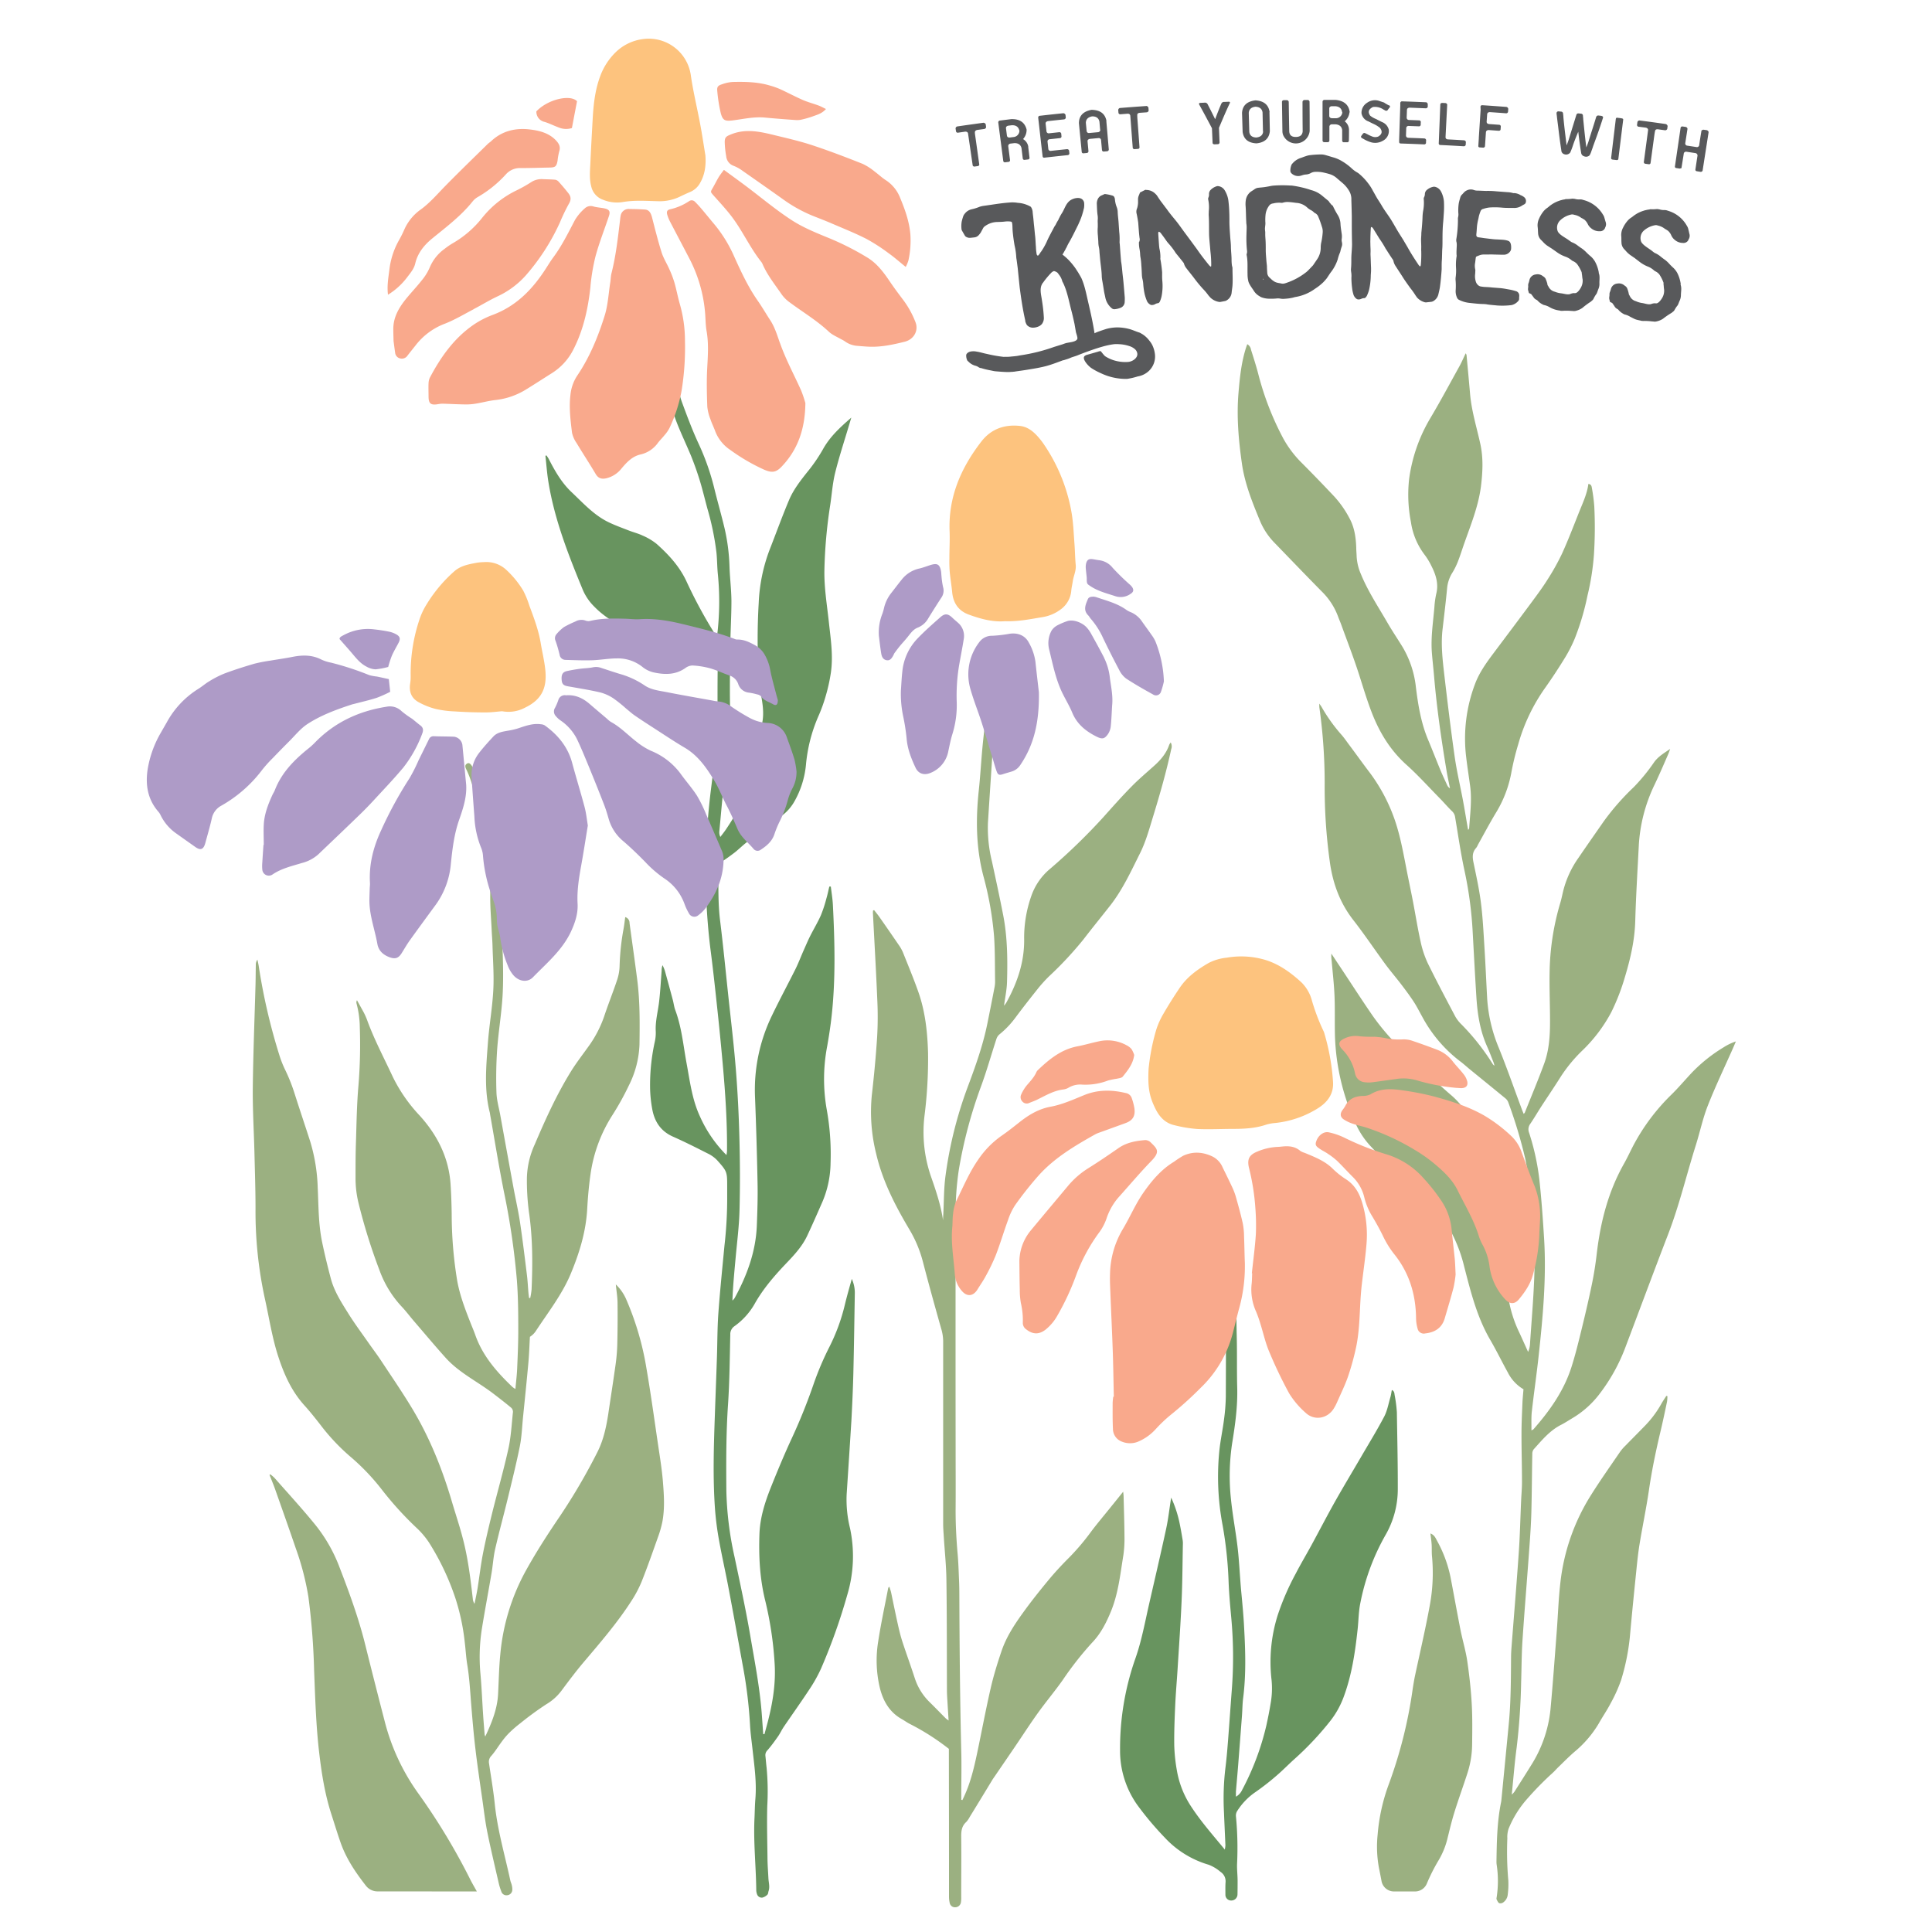 <?xml version="1.0" encoding="UTF-8"?> <svg xmlns="http://www.w3.org/2000/svg" id="Layer_1" data-name="Layer 1" viewBox="0 0 864 864"><defs><style>.cls-1{fill:#9bb081;}.cls-2{fill:#68945f;}.cls-3{fill:#fdc37e;}.cls-4{fill:#f9a98c;}.cls-5{fill:#ae9bc7;}.cls-6{fill:#58595b;}</style></defs><title>Boho Flower</title><path class="cls-1" d="M776.29,465.73c-.45,1.06-.89,2.12-1.35,3.17-3.77,8.51-7.81,16.92-11.21,25.58-2.24,5.68-3.49,11.75-5.33,17.59-4.2,13.32-7.4,26.94-12.44,40-6.51,16.9-12.8,33.88-19.21,50.81A80.77,80.77,0,0,1,715.6,623,42.39,42.39,0,0,1,703,634.32c-1.67,1-3.26,2.06-5,2.93-5,2.57-8.48,6.85-12.14,10.91a3.32,3.32,0,0,0-.61,2c-.16,8.57-.19,17.15-.41,25.72-.13,5.18-.47,10.35-.85,15.52-1,14.09-2.19,28.17-3.13,42.27-.41,6.2-.39,12.42-.6,18.62a288.27,288.27,0,0,1-2,29.21c-.92,6.81-1.44,13.67-2.19,21.05a10.12,10.12,0,0,0,1.14-1.2c2.46-3.87,4.93-7.73,7.34-11.63a57.43,57.43,0,0,0,8.82-25.1c1.07-11.56,1.9-23.14,2.79-34.72.58-7.52.81-15.08,1.7-22.57a92.52,92.52,0,0,1,13.69-38.8c4.13-6.57,8.62-12.91,13-19.33a20.94,20.94,0,0,1,2.32-2.67c2.93-3,5.93-6,8.84-9a47,47,0,0,0,7.27-9.77c.67-1.21,1.47-2.34,2.21-3.51l.48.09a16.67,16.67,0,0,1-.16,2.46c-1,4.77-2,9.55-3.15,14.29-2,8.5-3.75,17-5,25.67-1.19,8-2.84,15.87-4.15,23.83-.65,4-1.06,8.06-1.47,12.11-.94,9.2-1.87,18.4-2.7,27.61a98.48,98.48,0,0,1-4.09,21.09,67.8,67.8,0,0,1-4.74,10.47c-1.56,3-3.52,5.82-5.18,8.79a48.62,48.62,0,0,1-10.9,12.75c-2.51,2.17-4.84,4.55-7.23,6.86-.91.87-1.71,1.85-2.66,2.68a141.51,141.51,0,0,0-11.9,12.22,46.57,46.57,0,0,0-7.68,12.63,11.61,11.61,0,0,0-.57,4.35,144.21,144.21,0,0,0,.44,18.82,35.75,35.75,0,0,1-.25,6.19,4.83,4.83,0,0,1-2,3.59,2.13,2.13,0,0,1-1.8.37c-.54-.28-.85-1.06-1.18-1.67a1.46,1.46,0,0,1,0-.88,48.26,48.26,0,0,0,0-14.79,9.88,9.88,0,0,1-.07-1.33c.13-8.88.27-17.75,2.06-26.5a8.89,8.89,0,0,0,.13-.88q1.64-16.79,3.26-33.57c1-10.1,1-20.24,1.07-30.37,0-1.55.11-3.11.22-4.65,1.09-14.09,2.27-28.18,3.24-42.27.53-7.75.7-15.52,1.05-23.27.12-2.74.39-5.47.38-8.21,0-7.17-.23-14.33-.22-21.5,0-4.58.23-9.17.42-13.74.08-2.07.31-4.13.47-6.2a18.19,18.19,0,0,1-7-7.51c-2.69-4.85-5.11-9.86-7.9-14.64-6-10.31-8.77-21.74-11.72-33.12a65.85,65.85,0,0,0-21.17-34.4c-3.43-2.93-7.06-5.63-10.36-8.7-3.63-3.36-7.06-6.95-10.44-10.57A36.72,36.72,0,0,1,606,501.91a101.29,101.29,0,0,1-9-38.64c-.16-6,.05-12-.2-17.95-.22-5.23-.83-10.45-1.28-15.68a15.65,15.65,0,0,1-.13-3.17l4.32,6.5c4.74,7.14,9.38,14.36,14.25,21.42a104.35,104.35,0,0,0,14.34,16.31c4.25,4,8.49,8,12.77,12,2.6,2.41,5.24,4.79,7.94,7.1A35.47,35.47,0,0,1,659,504a113.63,113.63,0,0,1,5.44,20.09c2.61,13.27,5.2,26.54,7.65,39.84,1,5.66,1.66,11.41,2.58,17.09a56,56,0,0,0,4.7,14.75c1.31,2.8,2.56,5.63,4,8.81a10.09,10.09,0,0,0,.86-3.63c.73-11.08,1.74-22.14,2-33.23A228.57,228.57,0,0,0,685.21,541a181,181,0,0,0-3.11-22.83,211.4,211.4,0,0,0-7.61-25.25,4.18,4.18,0,0,0-1.25-1.72c-5.25-4.32-10.53-8.59-15.79-12.88-1.55-1.26-3-2.62-4.62-3.81A61.55,61.55,0,0,1,636,454.63c-1.26-2.26-2.42-4.59-3.84-6.75-1.74-2.65-3.65-5.2-5.57-7.72-2.29-3-4.76-5.86-7-8.89-4.82-6.56-9.34-13.34-14.34-19.75-6.12-7.83-9.29-16.67-10.59-26.41a241.22,241.22,0,0,1-2.26-34.49,242.31,242.31,0,0,0-2.37-34.26c-.05-.4,0-.81-.06-1.7a17.25,17.25,0,0,1,1,1.41,74.5,74.5,0,0,0,9.17,12.78c1.1,1.29,2.06,2.7,3.08,4.07,3,4,5.85,8,8.84,11.95a77.6,77.6,0,0,1,11.39,20.95c2.49,6.94,3.83,14.11,5.23,21.29,1,5.29,2.15,10.57,3.17,15.87,1.16,6,2.11,12.08,3.44,18.06a44.5,44.5,0,0,0,3.19,9.66c3.92,8,8.13,15.93,12.31,23.84a15.64,15.64,0,0,0,2.85,3.65,102,102,0,0,1,13.85,17.55,2.21,2.21,0,0,0,.85.84c-.14-.49-.24-1-.42-1.47-.93-2.33-1.8-4.7-2.83-7-3.16-7-4.34-14.41-4.83-22-.61-9.59-1.11-19.19-1.64-28.79a173.27,173.27,0,0,0-3.62-27.66c-1.75-8-2.9-16.15-4.27-24.24a4.35,4.35,0,0,0-1.36-2.63c-1.87-1.8-3.54-3.79-5.35-5.64-5-5.07-9.74-10.37-15-15.09-7.2-6.45-12-14.3-15.48-23.19-2.2-5.66-3.92-11.46-5.77-17.23-2.45-7.66-5.39-15.17-8.13-22.75-.38-1-.85-2.05-1.22-3.09a30.4,30.4,0,0,0-7.13-11.1c-7.12-7.21-14.13-14.53-21.18-21.81a31.22,31.22,0,0,1-6.53-9.7c-3.49-8.41-6.91-16.84-8.2-25.94-1.48-10.41-2.41-20.88-1.53-31.39.59-7.06,1.3-14.15,3.57-20.94.1-.27.21-.54.37-1a3.43,3.43,0,0,1,1.67,2.49c1.14,3.59,2.29,7.18,3.24,10.82a129.77,129.77,0,0,0,11.2,28.88,48.11,48.11,0,0,0,8.43,11.08q7.36,7.4,14.5,15a45.93,45.93,0,0,1,6.69,9.63c2.22,4.09,2.83,8.52,3,13.07,0,1.25.13,2.51.17,3.76a22.51,22.51,0,0,0,1.85,7.94c3.17,7.79,7.82,14.76,12,22,2.15,3.71,4.57,7.26,6.8,10.92a44.63,44.63,0,0,1,5.88,18c1,8,2.33,16,5.49,23.46,1.89,4.5,3.64,9.05,5.51,13.56.93,2.25,2,4.46,3,6.67a3.15,3.15,0,0,0,1.22,1.34c-.51-2.59-1.08-5.17-1.52-7.77-2.37-14.15-4.41-28.34-5.62-42.64-.31-3.61-.74-7.21-1-10.82-.42-6.68.62-13.29,1.18-19.92a38.14,38.14,0,0,1,.84-5.93c1.1-4.48-.22-8.49-2.19-12.37a29.7,29.7,0,0,0-3.11-5.1,31.55,31.55,0,0,1-6.06-14.6,63.42,63.42,0,0,1-.79-19.2,71.84,71.84,0,0,1,9.62-27.42c4.49-7.56,8.63-15.32,12.89-23,1-1.8,1.79-3.71,2.79-5.77a3,3,0,0,1,.37.77c.54,5.81,1.09,11.62,1.59,17.43.67,7.7,3,15.05,4.63,22.56,1.32,6.25,1,12.45.23,18.74-1.27,9.88-5.27,18.9-8.39,28.21-.63,1.89-1.27,3.78-2,5.62a32.17,32.17,0,0,1-2.25,4.56,15.79,15.79,0,0,0-2.48,7c-.56,6-1.3,12.06-2,18.08-.88,7-.06,14,.75,21,1.43,12.18,2.9,24.37,4.63,36.51.94,6.58,2.49,13.07,3.72,19.6.74,4,1.39,8,2.08,12,.05.27.11.54.22,1.08.25-.37.42-.51.43-.65.42-6.34,1.29-12.68.45-19-.59-4.4-1.3-8.78-1.8-13.18a68.89,68.89,0,0,1,4-32.48c1.9-5.06,5-9.38,8.19-13.64,5.77-7.69,11.55-15.37,17.27-23.1,2.41-3.26,4.84-6.54,7-10a102.91,102.91,0,0,0,6.47-11.6c2.78-6.12,5.17-12.41,7.66-18.65,1.62-4.05,3.51-8,4.09-12.45,1.31.13,1.46,1.12,1.58,1.9a77.09,77.09,0,0,1,1.06,8.12,189.82,189.82,0,0,1-.16,21.73,112.37,112.37,0,0,1-2.87,18.16,113.74,113.74,0,0,1-5.73,19.32,63.12,63.12,0,0,1-4.21,8.28c-2.78,4.54-5.69,9-8.76,13.35a81.83,81.83,0,0,0-12.3,25.66,116.66,116.66,0,0,0-3,12.26,52.79,52.79,0,0,1-7.2,18.7c-2.72,4.56-5.22,9.27-7.81,13.91a6.79,6.79,0,0,1-.75,1.35c-1.76,1.89-1.75,4-1.26,6.4,1.24,6,2.57,12,3.35,18.09.83,6.52,1.15,13.1,1.56,19.67.49,7.75.82,15.5,1.24,23.25a68.54,68.54,0,0,0,5.23,22.11c3.74,9.25,7,18.68,10.5,28,.18.48.38.93.6,1.47.23-.26.43-.4.51-.59,2.92-7.34,6-14.63,8.69-22,2.22-6.11,2.6-12.58,2.58-19,0-7.17-.31-14.35-.19-21.52a114,114,0,0,1,4.72-31.05c.49-1.62.85-3.29,1.22-4.95a44.21,44.21,0,0,1,7-15.44c3.7-5.44,7.48-10.82,11.24-16.23A109.55,109.55,0,0,1,730.63,352a84.31,84.31,0,0,0,9.11-11.15c1.86-2.59,4.55-4.12,7.16-5.93-.27.74-.5,1.5-.81,2.22-2,4.6-4,9.25-6.15,13.76a71.52,71.52,0,0,0-7.1,28c-.57,11-1.23,22-1.55,33-.24,8.6-2.15,16.84-4.61,25a96,96,0,0,1-6.07,15.69A68.08,68.08,0,0,1,707.42,470a66.41,66.41,0,0,0-9.53,11.63c-2.79,4.45-5.75,8.78-8.61,13.18-1.68,2.61-3.24,5.3-5,7.87a4.1,4.1,0,0,0-.45,3.92,108,108,0,0,1,4.59,21c.95,8.82,1.58,17.67,2.12,26.52,1.06,17.5-.57,34.89-2.45,52.25-.9,8.31-2.12,16.58-3.05,24.88-.3,2.7-.13,5.44-.18,8.42.44-.23.73-.29.89-.47,7.29-8.28,13.61-17.19,17-27.8,1.82-5.7,3.23-11.53,4.65-17.35,1.62-6.6,3.16-13.23,4.53-19.89.91-4.41,1.61-8.88,2.13-13.36,1.64-14.16,5.09-27.75,12.14-40.29,1.49-2.63,2.76-5.39,4.15-8.08a91.35,91.35,0,0,1,17.21-23c3.15-3.11,6-6.49,9.06-9.75a69.41,69.41,0,0,1,14.18-11.31A24.58,24.58,0,0,1,776.29,465.73Z"></path><path class="cls-1" d="M296.23,680.47a46.92,46.92,0,0,1-2,7c-2.36,6.64-4.68,13.3-7.29,19.84a52.51,52.51,0,0,1-4.71,8.85c-6.25,9.7-13.78,18.4-21.21,27.18-3.52,4.16-6.79,8.54-10.05,12.91a23.24,23.24,0,0,1-6.7,5.93,141.45,141.45,0,0,0-11.57,8.46,53,53,0,0,0-5.13,4.46,33.06,33.06,0,0,0-3.22,3.84c-1.56,2.07-2.9,4.33-4.61,6.27a3.78,3.78,0,0,0-1.05,3.35c.92,6.23,2,12.44,2.63,18.7,1.24,11.47,4.49,22.51,6.91,33.74.14.65.46,1.26.6,1.91a7.69,7.69,0,0,1,.28,2.22,2.48,2.48,0,0,1-2.17,2.41,2.39,2.39,0,0,1-2.76-1.69A27.13,27.13,0,0,1,223,842c-1.7-7.44-3.48-14.86-5-22.33-1-4.85-1.56-9.78-2.26-14.67-1.08-7.56-2.21-15.12-3.11-22.7-.8-6.74-1.38-13.52-1.92-20.29-.47-5.85-.78-11.7-1.74-17.51-.56-3.39-.72-6.84-1.15-10.25a97.18,97.18,0,0,0-4.13-19.42,113.42,113.42,0,0,0-11.84-25A37,37,0,0,0,186,683a150.63,150.63,0,0,1-15.37-17,98.45,98.45,0,0,0-14.09-14.7A92.21,92.21,0,0,1,143.15,637c-2.27-2.91-4.58-5.81-7.05-8.54-5.65-6.26-9-13.7-11.58-21.57-2.82-8.56-4.13-17.46-6.09-26.22a182.61,182.61,0,0,1-4.16-40.23c0-8.31-.28-16.62-.48-24.93-.24-9.65-.84-19.3-.74-28.94.17-15.45.8-30.88,1.22-46.32.08-2.94.07-5.88.13-8.82a3.65,3.65,0,0,1,.73-2.27c.19,1,.43,1.91.58,2.88a266.71,266.71,0,0,0,9.17,39.66,46.57,46.57,0,0,0,2.67,6.78,79,79,0,0,1,4.33,11c2.23,7,4.6,14,6.85,21a78.9,78.9,0,0,1,3.35,20.55c.39,8.2.3,16.47,2,24.57,1.13,5.41,2.44,10.8,3.86,16.14,1.52,5.76,4.75,10.74,7.86,15.71,2.84,4.54,6.06,8.86,9.13,13.26,1.83,2.61,3.76,5.15,5.52,7.81,4.67,7.08,9.47,14.07,13.85,21.33,7.84,13,13.45,27,17.75,41.55,1.66,5.64,3.55,11.2,5,16.88,2.27,8.71,3.34,17.63,4.38,26.55a4.82,4.82,0,0,0,.78,2.4c.46-2.34,1-4.68,1.37-7,.82-5.13,1.4-10.31,2.39-15.41,1.16-5.92,2.56-11.8,4-17.66,2.42-9.77,5.21-19.45,7.38-29.27,1.19-5.38,1.46-11,2.05-16.47a2.53,2.53,0,0,0-.83-1.91c-2.64-2.19-5.35-4.29-8.08-6.37-7.06-5.38-15.25-9.28-21.26-16-4.71-5.25-9.24-10.66-13.83-16-2-2.3-3.78-4.73-5.86-6.92A47.42,47.42,0,0,1,169.69,568a255.78,255.78,0,0,1-9.42-30.25A46.64,46.64,0,0,1,159,526.51c0-5.21,0-10.42.18-15.62.27-8.47.38-17,1.12-25.4a224.1,224.1,0,0,0,.61-25.91,43,43,0,0,0-1.44-10.7,2,2,0,0,1,.17-1.57c1,1.8,2,3.58,3,5.41a29.3,29.3,0,0,1,1.53,3.44c3.2,8.78,7.58,17,11.51,25.45a70.06,70.06,0,0,0,12,17.28c7.86,8.67,13,18.72,13.81,30.62.3,4.43.44,8.88.51,13.33a184,184,0,0,0,2.45,29.83c1.14,6.4,3.42,12.44,5.79,18.46.77,2,1.61,3.87,2.3,5.85,3.3,9.4,9.64,16.62,16.68,23.33a9.48,9.48,0,0,0,1.27.84c.28-3.16.65-6,.78-8.93.25-5.86.52-11.74.5-17.61,0-7.37-.05-14.77-.62-22.12a330.87,330.87,0,0,0-5.75-39.32c-2.32-11.6-4.18-23.28-6.25-34.93a4.26,4.26,0,0,0-.06-.5c-2.7-10.45-1.66-21-.88-31.55.59-7.86,2-15.67,2.4-23.54.35-6.59-.18-13.24-.36-19.86-.06-2.19-.26-4.36-.36-6.54-.24-5.37-.73-10.74-.65-16.09a128.2,128.2,0,0,0-3.85-31.4c-.63-2.7-1.21-5.4-1.8-8.11-1.23-5.57-2.47-11.13-4.94-16.34-.44-.92-1.11-2.08.28-2.87.86-.5,1.62.16,2.49,1.76a55.47,55.47,0,0,1,5,13.67c1.71,7.18,3.45,14.35,5.06,21.56,1.71,7.66,1.75,15.48,2,23.28s1.05,15.74,1.3,23.62c.23,6.78.36,13.6-.05,20.37-.5,7.95-1.84,15.84-2.41,23.78a187.82,187.82,0,0,0-.3,19.13c.11,3.4,1.1,6.78,1.72,10.16q2.91,16.1,5.86,32.18c.95,5.2,2.15,10.36,2.94,15.58,1.18,7.88,2.13,15.79,3.11,23.7.32,2.58.44,5.18.66,7.77.07.82.19,1.63.28,2.44l.52.06a30.4,30.4,0,0,0,.62-3.88c.5-11.59.51-23.14-1.2-34.67a108.16,108.16,0,0,1-.9-15.06,37.94,37.94,0,0,1,3.52-15.11c4.79-11.28,9.86-22.44,16.34-32.88,2.26-3.62,4.88-7,7.38-10.5a51.48,51.48,0,0,0,7.36-14c1.82-5.49,4-10.87,5.81-16.35a21.52,21.52,0,0,0,1.05-6.17,107.42,107.42,0,0,1,1.77-16.5c.31-1.7.49-3.42.75-5.25a2.67,2.67,0,0,1,1.92,2.65c1.15,8.48,2.36,16.95,3.45,25.43,1.23,9.61,1.13,19.28,1,28.93a44.06,44.06,0,0,1-4.69,18.16A122.88,122.88,0,0,1,274,498.49a66,66,0,0,0-9.89,26.44c-.75,5.22-1.22,10.5-1.51,15.77-.56,10.12-3.47,19.58-7.33,28.87s-10.18,17.34-15.69,25.74a9.06,9.06,0,0,1-1.31,1.53,11.45,11.45,0,0,1-1.29,1c-.22,3.95-.34,7.8-.69,11.64-.73,8.1-1.57,16.2-2.39,24.29-.43,4.34-.58,8.75-1.43,13-1.59,7.88-3.54,15.7-5.44,23.52-1.82,7.5-3.87,14.94-5.59,22.46-.81,3.5-1,7.14-1.61,10.7-1.41,8.35-3,16.68-4.34,25a81.27,81.27,0,0,0-.63,20.08c.53,5.94.77,11.89,1.16,17.84.2,3.1.46,6.19.71,9.29a4.79,4.79,0,0,0,.29.91c2.84-6.07,5.37-12.19,5.72-18.92.32-6,.41-11.93,1-17.85a95.29,95.29,0,0,1,11.37-37.29c4.72-8.53,10-16.69,15.48-24.75a268.17,268.17,0,0,0,16.5-28.24c2.74-5.36,4-11.18,4.92-17.1,1.09-7.39,2.25-14.77,3.28-22.16a80.26,80.26,0,0,0,.76-9c.15-6.12.19-12.26.12-18.38,0-2.66-.47-5.31-.77-8.47a20.3,20.3,0,0,1,4.51,6.36,129.44,129.44,0,0,1,9.21,31.31c1.92,11.16,3.46,22.38,5.11,33.59.81,5.47,1.72,11,2.19,16.46C296.92,668.23,297.36,674.39,296.23,680.47Z"></path><path class="cls-2" d="M378.63,668.23a53.4,53.4,0,0,0,1.51,15.23,60,60,0,0,1-1.26,29.86A261,261,0,0,1,367.26,746a64.49,64.49,0,0,1-5.25,9.43c-3.73,5.68-7.69,11.21-11.51,16.83-.94,1.39-1.63,2.94-2.59,4.31-1.49,2.12-3,4.2-4.71,6.17a3,3,0,0,0-.91,2.45c.2,1.75.31,3.52.53,5.26a113.48,113.48,0,0,1,.31,17.1c-.21,7.62,0,15.26.09,22.89,0,3.19.26,6.38.42,9.56.1,1.89.71,3.77.08,5.66-.19.56-.17,1.3-.54,1.64a4.8,4.8,0,0,1-2.26,1.32,2.21,2.21,0,0,1-2.37-1.52,5.62,5.62,0,0,1-.35-2c-.12-10.74-1.32-21.46-.78-32.21.13-2.77.15-5.55.38-8.3.64-7.6-.47-15.08-1.3-22.58-.4-3.59-.91-7.17-1.09-10.77a206.84,206.84,0,0,0-3.35-27c-2.08-11.47-4.16-23-6.32-34.41-1.32-7-2.93-14-4.18-21a133.74,133.74,0,0,1-1.81-14c-1-14.09-.55-28.19-.05-42.29.29-8.47.63-16.94.91-25.41.22-6.54.17-13.09.63-19.61.73-10.13,1.77-20.23,2.73-30.34a187.75,187.75,0,0,0,1.23-22.86c0-1.09,0-2.19,0-3.28,0-7,.06-7.09-4.57-12.26a14.55,14.55,0,0,0-4.26-3c-5.08-2.58-10.18-5.15-15.39-7.46-5.55-2.45-8.34-6.81-9.33-12.51a58.37,58.37,0,0,1-.92-8.73,90,90,0,0,1,2-20.76,18.75,18.75,0,0,0,.53-5c-.27-4.6,1-9,1.51-13.48s.77-9.18,1.12-13.78a6.67,6.67,0,0,1,.4-2.41,17.57,17.57,0,0,1,1,2.35c1.22,4.35,2.4,8.72,3.57,13.09.41,1.53.58,3.15,1.13,4.63,2.87,7.7,3.58,15.84,5.06,23.83s2.46,16.12,5.92,23.61a57.25,57.25,0,0,0,11.91,17.39,16.28,16.28,0,0,0,.24-1.81c.12-13-.76-26-1.92-39q-1.19-13.29-2.63-26.56c-.89-8.34-1.8-16.69-2.89-25a277.83,277.83,0,0,1-1.85-44.48c.27-8.82,1-17.6,2.07-26.35,1-8,2.07-16,2.74-24,.43-5.09.2-10.24.24-15.36,0-5.79,0-11.59.11-17.38a4.34,4.34,0,0,0-1.62-3.64A18.21,18.21,0,0,0,309,288.57c-5-.68-10-2.06-15-2.86a44,44,0,0,1-15-4.91c-4.76-2.68-9.39-5.54-13.24-9.52a23.57,23.57,0,0,1-5-7.2c-6.51-15.76-12.76-31.6-15.51-48.55-.63-3.87-.9-7.8-1.34-11.7l.49-.16c.33.53.69,1,1,1.58,2.77,5.4,5.78,10.67,10.23,14.86,5.17,4.88,10,10.28,16.53,13.43,2.93,1.41,6,2.52,9.06,3.71,2,.79,4.18,1.31,6.14,2.25a26.57,26.57,0,0,1,6.24,3.7C299,248,303.89,253.29,307,260a211.39,211.39,0,0,0,12.28,22.82c.43.69.89,1.37,1.34,2.06a125.19,125.19,0,0,0,.42-28c-.34-3.25-.31-6.54-.64-9.79a121.73,121.73,0,0,0-4-19.46c-1.15-4.21-2.15-8.46-3.42-12.63-1.15-3.76-2.47-7.48-3.94-11.13-2-4.82-4.24-9.5-6.16-14.33a106.28,106.28,0,0,1-3.55-10.74q-2.68-9.57-5-19.23c-2.11-8.58-2.9-17.37-3.87-26.12-.58-5.26-1.32-10.5-1.68-15.77-.31-4.51-.22-9-.2-13.58,0-1-.09-2.34,1.35-2.66.85-.19,1.41.8,1.47,2.78.27,9.09,2,18,3.33,27,.69,4.73,1.26,9.48,1.91,14.22a168.83,168.83,0,0,0,5.59,24.51c1,3.3,1.58,6.72,2.76,9.94,2.25,6.13,4.55,12.27,7.28,18.21a108.73,108.73,0,0,1,7,19.63c1.48,6.11,3.24,12.16,4.7,18.27a87.54,87.54,0,0,1,2.27,17.45c.17,5.11.82,10.22.86,15.33,0,6.54-.41,13.08-.5,19.63-.12,9.4-.3,18.81-.11,28.2.22,10.8-1,21.44-2.47,32.1-1,7.64-1.58,15.35-2.32,23a4.6,4.6,0,0,0,.45,2.57c.83-1.11,1.7-2.18,2.47-3.32,5.4-8.06,10.18-16.4,12-26.11.88-4.7,1.84-9.39,2.76-14.08.48-2.47.94-4.94,1.46-7.4,1-4.73.08-9.34-.73-14a63.29,63.29,0,0,1-.81-7,279,279,0,0,1,0-32.72,75.93,75.93,0,0,1,4.88-23.82c2.91-7.41,5.6-14.91,8.7-22.24,1.93-4.57,5-8.52,8.08-12.41a72.66,72.66,0,0,0,7-10.14c3.13-5.73,7.82-10,12.75-14.29-.3,1-.59,2-.88,2.94-2.14,7.24-4.52,14.41-6.34,21.73-1.16,4.7-1.48,9.61-2.21,14.42a216.55,216.55,0,0,0-2.61,29.56c-.09,7.7,1.18,15.2,2,22.79s2,15,.91,22.58a77.63,77.63,0,0,1-2.33,10.53,70.05,70.05,0,0,1-3.36,9.22,69.78,69.78,0,0,0-5.47,21.61,41,41,0,0,1-5,16,20.5,20.5,0,0,1-5.72,6.61q-8,5.94-15.85,12c-1.79,1.38-3.39,3-5.17,4.41-2,1.53-4,3-6.14,4.34a2.34,2.34,0,0,0-1.27,2.22c.05,8-.23,15.93.75,23.89,1.37,11.07,2.45,22.19,3.63,33.29s2.52,22,3.4,33.05c.83,10.29,1.35,20.62,1.61,30.93.29,10.83.33,21.67.05,32.5-.18,7-1.09,14-1.73,21.06-.57,6.35-1.21,12.68-1.44,19.2a5.92,5.92,0,0,0,1-1.14c5.53-10.12,9.46-20.76,9.92-32.43.24-6.2.45-12.42.33-18.63q-.37-19.38-1.14-38.76a76.12,76.12,0,0,1,7.61-36.59c3.34-6.95,7-13.75,10.46-20.66,1.3-2.62,2.34-5.37,3.52-8.06,1-2.22,1.92-4.45,3-6.62,1.58-3.15,3.42-6.18,4.85-9.39a60.61,60.61,0,0,0,2.5-7.62c.51-1.73.86-3.5,1.29-5.26l.67,0c.32,2.77.79,5.52.93,8.29.82,16.45,1.25,32.9-.54,49.32-.5,4.58-1.2,9.15-2,13.69a78.17,78.17,0,0,0-.16,28.77,112.17,112.17,0,0,1,1.65,23.58,45.51,45.51,0,0,1-3.56,17.16c-2.25,5.14-4.5,10.29-6.89,15.37-2.1,4.46-5.35,8.1-8.72,11.64-5.58,5.83-10.91,11.85-14.89,19a31.33,31.33,0,0,1-8.93,9.8,4.32,4.32,0,0,0-1.85,3.81c-.25,10.32-.31,20.66-1,31-.89,12.92-.86,25.85-.76,38.77a149.3,149.3,0,0,0,3.68,29.68c2.45,11.66,5,23.32,7,35.05s4.27,23.28,5.16,35.11c.23,3,.43,6,.64,9l.57,0c.57-2.15,1.18-4.29,1.72-6.45,2.1-8.34,3.39-16.79,2.8-25.42a158.83,158.83,0,0,0-4.13-27.6c-2.47-9.87-3-19.91-2.64-30,.25-7.38,2.5-14.38,5.22-21.17,2.9-7.24,5.9-14.45,9.18-21.53a254.13,254.13,0,0,0,9.86-24.5,134.09,134.09,0,0,1,7.1-16.65,85.49,85.49,0,0,0,6.81-18.62c.91-3.81,2-7.57,3.13-11.65a15,15,0,0,1,1.35,6.25c-.2,11.92-.36,23.84-.65,35.76-.18,7.13-.5,14.26-.88,21.38Q379.72,651.78,378.63,668.23Z"></path><path class="cls-1" d="M523.78,335c-2.2,10.26-5.1,20.33-8.17,30.35-1.7,5.54-3.22,11.13-5.83,16.33-4,8-7.69,16.07-13.19,23.15-4,5.1-8.08,10.1-12,15.2a160.08,160.08,0,0,1-15.43,16.57,62.45,62.45,0,0,0-5.38,6c-3.3,4.13-6.56,8.3-9.71,12.54a40.75,40.75,0,0,1-7.11,7.44,4.49,4.49,0,0,0-1.34,2c-2.32,7.09-4.34,14.29-6.91,21.29a205.85,205.85,0,0,0-9.9,37.15,132.22,132.22,0,0,0-1.45,21.58q-.06,51.88,0,103.78c0,8.57.06,17.13,0,25.7-.06,7,.29,13.92.9,20.87.36,4,.46,8,.64,12.06.08,1.85.11,3.7.12,5.54.09,23.68.28,47.35.87,71,.16,6.3,0,12.6,0,18.89v2.43l.49.15c.37-.79.75-1.57,1.1-2.37,2.62-5.85,4.1-12.06,5.43-18.3,2.07-9.76,3.88-19.58,6.11-29.3,1.29-5.63,3-11.18,4.86-16.65,2.11-6.26,5.71-11.78,9.55-17.09,3.58-5,7.4-9.77,11.3-14.5,2.83-3.42,5.85-6.71,9-9.86a103,103,0,0,0,9.82-11.45c2.74-3.72,5.74-7.23,8.63-10.83l6.11-7.57c.1,1,.18,1.55.19,2.09.15,6,.35,11.92.39,17.88a51.71,51.71,0,0,1-.51,8.53c-1.38,8.42-2.24,17-5.53,25-2.1,5.11-4.59,10-8.39,13.95a146.24,146.24,0,0,0-13.2,16.8c-3.54,5-7.5,9.71-11.07,14.68s-6.8,10-10.2,15q-4.68,6.87-9.37,13.71c-.28.42-.58.83-.84,1.26q-5,8.26-10.09,16.54a10.42,10.42,0,0,1-1.57,2.27c-2,1.82-2.27,4-2.24,6.6.1,9,0,18,0,26.95a12.32,12.32,0,0,1-.15,2.51,2.61,2.61,0,0,1-2.52,2.08,2.41,2.41,0,0,1-2.45-1.81,12.92,12.92,0,0,1-.34-3.22q0-31.5-.06-63v-2.82a105.62,105.62,0,0,0-17.52-11.18c-1.2-.61-2.28-1.42-3.45-2.08-5.52-3.08-8.38-8-9.88-13.94a52.78,52.78,0,0,1-.73-21c1.23-8,2.94-15.83,4.45-23.74,0-.13.19-.23.51-.6.31,1,.63,1.84.81,2.68,1,4.84,2,9.69,3.07,14.52.57,2.53,1.19,5.06,2,7.53,1.77,5.42,3.74,10.77,5.49,16.19a26.25,26.25,0,0,0,6.71,10.79c2.39,2.35,4.73,4.77,7.1,7.15.27.27.6.47,1.32,1-.2-3.2-.37-5.92-.53-8.64-.09-1.51-.2-3-.21-4.53-.07-16.62,0-33.25-.24-49.87-.08-6.29-.76-12.57-1.15-18.85-.12-2-.3-4-.3-6q0-40.93,0-81.87a20,20,0,0,0-.87-5.42c-2.8-9.92-5.57-19.86-8.16-29.84a55.16,55.16,0,0,0-6.07-14.56c-6.35-10.69-12.05-21.71-14.89-34a76.92,76.92,0,0,1-1.9-26.23c1-8.67,1.81-17.36,2.37-26.07a158.66,158.66,0,0,0,.05-16.61c-.54-12.91-1.29-25.82-1.95-38.73a8.18,8.18,0,0,1,.06-1l.46-.21c.81,1.05,1.66,2.06,2.41,3.13q4.34,6.19,8.59,12.42a18,18,0,0,1,1.87,3.27c2.37,5.92,4.82,11.81,6.94,17.82,3.09,8.79,4.07,18,4.33,27.24A203.42,203.42,0,0,1,413.44,499a60.9,60.9,0,0,0,2.87,27.06c2.24,6.4,4.43,12.83,5.43,19.68,0-1,.06-2,.12-3,.3-5.7.22-11.45,1-17.08a182.71,182.71,0,0,1,9.78-39.24c3.48-9.27,6.84-18.58,8.84-28.32q1.68-8.25,3.27-16.53a12.84,12.84,0,0,0,.26-2.76c-.11-6.71,0-13.44-.46-20.13a148.86,148.86,0,0,0-4.8-27c-3.31-12.72-3.41-25.55-2-38.5.65-6.17,1-12.37,1.57-18.56s1.41-12.18,1.76-18.28c.3-5.36.09-10.74.09-16.1,0-2.35-.11-4.7-.09-7a7.35,7.35,0,0,1,.38-2.48,1.76,1.76,0,0,1,1.17-1c.42,0,1,.49,1.26.92a3.89,3.89,0,0,1,.37,1.71c.53,8.62,1.7,17.22,1,25.88-.3,4.1-.72,8.2-1,12.3q-1.26,18.71-2.45,37.43a62.48,62.48,0,0,0,1.79,17.22c1.7,7.87,3.41,15.74,4.95,23.64,2,10,2.08,20.2,1.79,30.36-.1,3.41-.84,6.8-1.33,10.53a11.72,11.72,0,0,0,1-1.33C455,439.41,458.22,430,458,419.6a56.08,56.08,0,0,1,3.24-19,27.46,27.46,0,0,1,8.37-12.06,268.54,268.54,0,0,0,23.85-23.14c4.08-4.57,8.15-9.16,12.44-13.53,3.16-3.24,6.63-6.18,10-9.19,3.06-2.71,5.68-5.71,7-9.65a6.56,6.56,0,0,1,.64-1A3.52,3.52,0,0,1,523.78,335Z"></path><path class="cls-2" d="M625.1,665.71a41,41,0,0,1-5.43,20.65,100.47,100.47,0,0,0-11.32,30.54c-.78,3.76-.78,7.67-1.19,11.51-1.13,10.49-2.65,20.9-6.41,30.86a39.45,39.45,0,0,1-5.88,10.4,135.84,135.84,0,0,1-16,17c-2.68,2.41-5.19,5-7.94,7.36a111.09,111.09,0,0,1-9.5,7.41,29,29,0,0,0-8.28,8.67,3.89,3.89,0,0,0-.41,2.37,147.45,147.45,0,0,1,.48,21.12c-.08,2.43.22,4.86.24,7.3,0,2.07,0,4.15-.05,6.31a2.76,2.76,0,0,1-3,2.7h-.05a2.55,2.55,0,0,1-2.35-2.5c0-1.92-.06-3.76.06-5.6a5,5,0,0,0-2.25-4.7,17.78,17.78,0,0,0-5.36-3.21,43.31,43.31,0,0,1-19.63-12.18,139.72,139.72,0,0,1-12.29-14.63,41.85,41.85,0,0,1-7.64-24.32,121,121,0,0,1,6.82-41c2.83-8,4.32-16.37,6.21-24.62,2.51-11,5.11-22.06,7.5-33.12,1-4.5,1.49-9.09,2.32-14.29a52.47,52.47,0,0,1,3.65,10.87c.54,2.54,1,5.11,1.41,7.67A10.31,10.31,0,0,1,529,690c-.18,8.65-.2,17.3-.58,25.93-.43,10-1.14,19.93-1.76,29.9-.34,5.52-.83,11-1.09,16.57-.27,6-.52,12.08-.44,18.11a76.25,76.25,0,0,0,1.18,11.26,42,42,0,0,0,6.6,16.46c4.34,6.6,9.57,12.5,14.82,18.9a11.75,11.75,0,0,0,.28-1.85c-.2-4.95-.45-9.89-.64-14.84a115,115,0,0,1,.6-19.46c.52-4.05.86-8.11,1.18-12.17.61-7.8,1.14-15.61,1.74-23.41a190.66,190.66,0,0,0-.25-31.79c-.5-5.45-1-10.9-1.21-16.35a179.69,179.69,0,0,0-2.67-25.14,116.46,116.46,0,0,1-1.47-33.27c.47-4.67,1.49-9.28,2.08-13.94a86.48,86.48,0,0,0,.82-10.27q.12-24.06,0-48.11c0-4.19-.51-8.37-.77-12.56a13.16,13.16,0,0,1,0-2.51c.11-.86.5-1.64,1.56-1.66s1.51.68,1.66,1.56c.37,2.23.69,4.47,1,6.72,1.37,9.84,1.19,19.76,1.44,29.66.19,7.64,0,15.28.21,22.92.21,8.19-.88,16.23-2.19,24.28a97.31,97.31,0,0,0-.57,25.85c.71,6.84,2,13.61,2.84,20.44s1.09,14,1.76,21c.5,5.27,1,10.56,1.26,15.85.57,10.42.89,20.85-.44,31.25-.34,2.66-.34,5.36-.54,8q-.83,11-1.7,22.08c-.31,3.93-.67,7.85-1,11.78,0,.66,0,1.33,0,2.29a6.48,6.48,0,0,0,2.77-3,118.53,118.53,0,0,0,10.85-28.89c.7-3.2,1.35-6.41,1.87-9.63a37.91,37.91,0,0,0,.46-10.53,69.61,69.61,0,0,1,2.73-29.1,114.5,114.5,0,0,1,8.1-18.67c2.23-4.32,4.74-8.5,7.06-12.77,3.49-6.41,6.84-12.9,10.41-19.26,3.83-6.79,7.85-13.47,11.78-20.21,3.46-5.94,7.07-11.81,10.27-17.89,1.38-2.63,1.9-5.71,2.75-8.59.31-1,.44-2.13.68-3.32,1.14.46,1.13,1.47,1.25,2.27a61.49,61.49,0,0,1,1,7.74C624.86,643,625.13,654.35,625.1,665.71Z"></path><path class="cls-1" d="M623.43,845.87h9.42a5.71,5.71,0,0,0,5.27-3.6A82,82,0,0,1,643.31,832a35.36,35.36,0,0,0,3.86-9.23c1-4,1.92-8,3.13-11.92,1.84-6,4-11.85,5.91-17.79a42.8,42.8,0,0,0,2.13-12.74c.07-6,.17-12.1-.16-18.12-.35-6.44-1.07-12.88-2-19.26-.66-4.55-2-9-2.94-13.52-1.58-8-3-16-4.54-24A57.48,57.48,0,0,0,642.64,689c-.65-1.19-1.17-2.57-2.95-3.22.21,1.82.45,3.37.55,4.92s0,3.37.13,5a79.68,79.68,0,0,1-1.07,22.82c-1.91,10.39-4.33,20.68-6.53,31-.33,1.57-.76,4.16-1,5.74A204.69,204.69,0,0,1,621,798.13a84.08,84.08,0,0,0-4.91,22.29,52,52,0,0,0,.6,15c.4,1.92.77,3.85,1.13,5.77A5.67,5.67,0,0,0,623.43,845.87Z"></path><path class="cls-1" d="M213.25,845.87l-.33-.59c-.86-1.57-1.79-3.11-2.59-4.72A285.58,285.58,0,0,0,187.05,802,95.67,95.67,0,0,1,172,769.62q-4.39-16.93-8.62-33.92c-3-12.15-7.31-23.87-11.82-35.52a69.27,69.27,0,0,0-11.07-18.91c-5.69-6.94-11.76-13.56-17.69-20.3a18.12,18.12,0,0,0-1.93-1.66l-.33.29c.84,2.13,1.73,4.23,2.49,6.38,3.14,8.89,6.29,17.76,9.33,26.68a121.5,121.5,0,0,1,5.56,21.48A309.4,309.4,0,0,1,140.47,747c.5,12.49.85,25,2.34,37.4,1.09,9.16,2.55,18.22,5.4,27,1.38,4.27,2.68,8.57,4.17,12.8,2.53,7.14,6.7,13.26,11.28,19.13a6.53,6.53,0,0,0,5.14,2.51Z"></path><path class="cls-3" d="M513.65,478.09a94.38,94.38,0,0,1,3.4-17.5,34.48,34.48,0,0,1,3.29-7.31c2.26-3.92,4.69-7.75,7.22-11.5,3.31-4.92,8-8.3,13.07-11.2a22.41,22.41,0,0,1,7.93-2.29,37.71,37.71,0,0,1,17.91,1.18c6,2,11,5.67,15.59,9.9a17.83,17.83,0,0,1,4.68,8.24,90.76,90.76,0,0,0,5.2,13.62,3.71,3.71,0,0,1,.19.46,98.91,98.91,0,0,1,4,22c.43,5.72-2.71,9.53-7.29,12.27a44.72,44.72,0,0,1-18.45,6.24,19.6,19.6,0,0,0-4.19.77c-4.77,1.61-9.68,1.87-14.65,1.88-5.37,0-10.74.3-16.09.05a59.83,59.83,0,0,1-10.16-1.68c-4-.87-6.6-3.51-8.39-7C514,490.48,513.24,486.56,513.65,478.09Z"></path><path class="cls-3" d="M449.53,277.8c-5.54.46-11-1-16.41-3-4.52-1.69-6.84-5.15-7.3-9.95-.29-3.08-.83-6.14-1.11-9.23a59.75,59.75,0,0,1-.14-6c0-4,.25-8.06.09-12.08-.59-15.3,5.11-28.36,14.25-40.14,4.3-5.53,10.23-7.67,17.17-6.93,3.18.33,5.61,2.14,7.7,4.39a34,34,0,0,1,3.4,4.36,77.57,77.57,0,0,1,12.09,30.4c.73,4.45.89,9,1.23,13.51.25,3.18.26,6.37.57,9.54.25,2.62-1,4.91-1.33,7.38-.19,1.33-.53,2.63-.65,4a11.47,11.47,0,0,1-4.57,8.35,18.33,18.33,0,0,1-8.24,3.57C460.84,276.87,455.39,278,449.53,277.8Z"></path><path class="cls-3" d="M224.55,318.07c-2.32.18-4.91.54-7.49.53q-6.93,0-13.84-.46a46,46,0,0,1-8.46-1.11,32.88,32.88,0,0,1-7.44-2.95c-3.34-1.78-4.48-4.71-3.88-8.49a19.53,19.53,0,0,0,.21-3.5,75.63,75.63,0,0,1,4-25.24,30.76,30.76,0,0,1,3-6.37,64.37,64.37,0,0,1,12.53-15c2.87-2.52,6.43-3.13,10-3.81a23.65,23.65,0,0,1,3.26-.29,13.14,13.14,0,0,1,10.3,3.77,42.25,42.25,0,0,1,7.26,9,41.43,41.43,0,0,1,2.74,6.73c2.06,5.5,4.13,11,5.09,16.83.67,4.05,1.68,8.06,2.06,12.13.71,7.55-1.4,12.92-9,16.58A15.68,15.68,0,0,1,224.55,318.07Z"></path><path class="cls-3" d="M315.46,69.5c.32,4.36-.17,8.52-2.41,12.38a9.14,9.14,0,0,1-4.47,4c-1.49.62-2.95,1.31-4.39,2a20.75,20.75,0,0,1-9.9,2.1c-5.28-.12-10.58-.53-15.81.38a16.29,16.29,0,0,1-8.72-1,8.17,8.17,0,0,1-5.3-5.77c-1-3.62-.59-7.28-.43-10.93.29-6.38.65-12.76,1-19.14s1-12.9,3.25-19.07a28.85,28.85,0,0,1,7.09-11.13,21.31,21.31,0,0,1,12-5.82,19,19,0,0,1,21.59,16.31C310,41,311.75,48.18,313.1,55.38,314,60.07,314.68,64.79,315.46,69.5Z"></path><path class="cls-4" d="M556.71,565A70.46,70.46,0,0,1,554,585.66c-.9,3.41-1.73,6.83-2.61,10.24a52.17,52.17,0,0,1-14.55,24.85,159.35,159.35,0,0,1-13.46,12.12,64.34,64.34,0,0,0-6.55,6.25,22.25,22.25,0,0,1-8.17,5.72,9.6,9.6,0,0,1-6.88-.11,6.11,6.11,0,0,1-4.07-5.84c-.19-3.85-.13-7.71-.13-11.56a25.65,25.65,0,0,1,.29-2.75h.24c-.16-6.79-.24-13.58-.48-20.37-.29-8.55-.71-17.09-1.05-25.64-.11-2.93-.28-5.87-.17-8.8A40.61,40.61,0,0,1,502,549.89c3.25-5.37,5.66-11.22,9.27-16.42,3.82-5.5,8.06-10.51,13.86-14a39.87,39.87,0,0,1,4-2.61c4.48-2.08,9-1.69,13.33.45a9.66,9.66,0,0,1,4.31,4.76c1.39,2.85,2.81,5.7,4.15,8.58a29,29,0,0,1,1.65,4.2c1.14,4,2.27,8.08,3.19,12.16a32.27,32.27,0,0,1,.59,6C556.51,557,556.55,561,556.71,565ZM602,527.42a36.58,36.58,0,0,1-5.91-4.67c-3.56-3.58-8.1-5.3-12.58-7.17a7.67,7.67,0,0,1-2-.88c-2.3-2-5-2.27-7.81-2-.75.07-1.51.17-2.26.19a26.35,26.35,0,0,0-9.26,2.14c-3.6,1.48-4.51,3.46-3.64,7.19a101.94,101.94,0,0,1,2.87,18.11,99,99,0,0,1,.22,11.55c-.38,5.86-1.18,11.69-1.8,17.53l.15,0c-.08,1.67-.07,3.36-.27,5a23.75,23.75,0,0,0,2.07,12.26,57.63,57.63,0,0,1,1.91,5.45c1.28,4.08,2.19,8.31,3.85,12.23a195.62,195.62,0,0,0,9,18.82,38.49,38.49,0,0,0,7.3,8.6c3.88,3.69,9.74,2.71,12.59-1.8a23.37,23.37,0,0,0,1.52-2.89c1.65-3.76,3.48-7.47,4.84-11.33a116.13,116.13,0,0,0,3.46-12.33c1.66-7.24,1.73-14.66,2.16-22q.2-3.39.57-6.77c.7-6.08,1.62-12.15,2.12-18.24A49.79,49.79,0,0,0,609,537.29C607.71,533.25,605.67,529.82,602,527.42Zm84.16,2.73c-2-4.9-3.82-9.85-5.66-14.8a17.92,17.92,0,0,0-4.33-7,67.29,67.29,0,0,0-12.36-9.44c-7.14-4.1-14.89-6.5-22.74-8.62A125.32,125.32,0,0,0,627,487.57c-4.84-.72-9.68-.93-14.16,1.85a7.9,7.9,0,0,1-3.64.69c-3.33.18-6,1.3-7.58,4.46a13.51,13.51,0,0,1-1.26,1.86c-1.14,1.57-1.06,3.07.52,4.15a17,17,0,0,0,4,1.93c2,.7,4.21,1.12,6.28,1.79a104.85,104.85,0,0,1,21.62,10,66.19,66.19,0,0,1,8.82,6.23c4,3.36,7.89,7,10.2,11.69,3.36,6.84,7.36,13.39,9.6,20.75a22.36,22.36,0,0,0,1.73,3.91,27.26,27.26,0,0,1,3,9.53,26.7,26.7,0,0,0,6.9,14.55c2.09,2.37,4.34,2.39,6.22.12,2.75-3.3,5.15-6.82,6.3-11.06a76.82,76.82,0,0,0,2.87-18.86c.08-1.6.16-3.19.25-4.78A37.37,37.37,0,0,0,686.18,530.15ZM489.81,507.27a13.15,13.15,0,0,1,1.85-.78l11.57-4.19c3.26-1.17,4.53-3.06,4.1-6.56a25.71,25.71,0,0,0-1.19-4.6,3.38,3.38,0,0,0-2.71-2.33c-6.36-1.52-12.59-1.56-18.76,1-4.87,2-9.69,4.17-14.95,5.14-5.05.94-9.4,3.46-13.42,6.61-2.77,2.17-5.52,4.4-8.43,6.38a41.13,41.13,0,0,0-10.47,10.74c-4,5.75-6.66,12.22-9.77,18.44a18.51,18.51,0,0,0-1.39,5.58c-.27,1.82-.23,3.68-.32,5.53-.8,7.33.58,14.56,1.1,21.83a12.69,12.69,0,0,0,3,7.1c2.34,2.87,5.2,2.63,7.13-.53,1.22-2,2.6-3.92,3.7-6a87.65,87.65,0,0,0,4.46-9.27c2-5.16,3.56-10.48,5.46-15.67a28.28,28.28,0,0,1,3.23-6.79,156.35,156.35,0,0,1,10.64-13.4C471.72,517.68,480.72,512.38,489.81,507.27Zm159.35,42.45a27.68,27.68,0,0,0-3.85-11.6,80,80,0,0,0-8.45-10.94,36.18,36.18,0,0,0-17.33-11.11,122.61,122.61,0,0,1-18.41-7.34,30.45,30.45,0,0,0-6.85-2.34c-2.26-.51-4.64,1.3-5.56,3.78-.71,1.91-.38,2.48,2.45,4.2.94.56,1.92,1.06,2.8,1.69a33,33,0,0,1,4,3.08c2.47,2.4,4.79,5,7.21,7.39a19,19,0,0,1,5,9.14,29.54,29.54,0,0,0,3.52,8.31c1.68,2.8,3.27,5.66,4.7,8.59a42.62,42.62,0,0,0,5,8.15c6.82,8.42,9.79,18.18,9.88,28.93a17.18,17.18,0,0,0,.67,4.45,2.83,2.83,0,0,0,3.45,2.21c4.3-.47,7.45-2.42,8.72-6.79,1.34-4.58,2.73-9.15,3.94-13.77a53.86,53.86,0,0,0,.91-5.82c-.13-2.43-.18-4.69-.38-6.94C650.11,558.56,649.6,554.14,649.16,549.72ZM515,519.07c4-4.14,2.42-5.42-.44-8.22a3.51,3.51,0,0,0-2.41-1c-4.28.35-8.43,1.09-12.09,3.68-4.32,3-8.73,6-13.19,8.79A38.16,38.16,0,0,0,477.9,530c-5.6,6.7-11.22,13.37-16.78,20.09a22.14,22.14,0,0,0-5.25,13.75c.05,4.3.06,8.49.18,12.68a33.48,33.48,0,0,0,.5,6.26,33.72,33.72,0,0,1,.86,8.72,3.46,3.46,0,0,0,1.53,3c2.93,2.32,5.77,2.39,8.7.07a21.57,21.57,0,0,0,5.16-6.12,113.8,113.8,0,0,0,8.48-18.22,77.2,77.2,0,0,1,10.51-19.39,23.26,23.26,0,0,0,3-5.76A27.79,27.79,0,0,1,500,535.7C505,530.14,509.79,524.43,515,519.07Zm91-39a4.75,4.75,0,0,0,4.33,3.91,12.66,12.66,0,0,0,3,.06c3.65-.45,7.3-1,10.94-1.49a21.49,21.49,0,0,1,9,.48,89.49,89.49,0,0,0,18.2,3.49c.75,0,1.51.14,2.26.1,1.91-.12,2.82-1.08,2.43-3a8.35,8.35,0,0,0-1.66-3.26c-1.48-1.92-3.21-3.64-4.71-5.55a16.06,16.06,0,0,0-6.89-5.29c-3.67-1.4-7.37-2.74-11.1-4a11.55,11.55,0,0,0-4.43-.7,30.32,30.32,0,0,1-8.24-.66,39.74,39.74,0,0,0-4.47-.52,56.29,56.29,0,0,1-6.51-.2,11.48,11.48,0,0,0-6.83.93c-2.8,1.27-3.08,2.74-1,5A20.85,20.85,0,0,1,606,480.12ZM460.3,493.23c1.32-.53,2.66-1,3.93-1.66,3.67-1.81,7.22-3.9,11.42-4.37a6,6,0,0,0,2.35-.86,10.21,10.21,0,0,1,6-1.29,28.31,28.31,0,0,0,11.58-1.86,37.32,37.32,0,0,1,3.87-.78c.94-.22,2.19-.32,2.7-1,2.24-2.81,4.59-5.64,5.07-9.65a12.43,12.43,0,0,0-1.2-2.61,7,7,0,0,0-2.16-1.67,17.69,17.69,0,0,0-12.67-1.74c-3.11.65-6.17,1.58-9.29,2.17-7.29,1.37-12.7,5.79-17.83,10.71a3,3,0,0,0-.58.82c-1,2.33-2.8,4.14-4.42,6.07a18,18,0,0,0-2.34,3.85,2.81,2.81,0,0,0,.52,3.29A2.56,2.56,0,0,0,460.3,493.23Z"></path><path class="cls-5" d="M261.41,360.83c.71,2.65,1,5.43,1.47,8.35-.95,5.77-1.84,11.65-2.9,17.51s-2,11.55-1.68,17.48c.23,4.42-1.11,8.46-3,12.53-3.93,8.32-10.81,14-17,20.37-2.33,2.39-6.16,1.95-8.67-.91a14.7,14.7,0,0,1-2.62-4.52,50.12,50.12,0,0,1-3.27-12.11c-.19-1.73-.83-3.41-1.19-5.14a14.17,14.17,0,0,1-.35-3,23.54,23.54,0,0,0-1.37-8.15c-.49-1.34-.89-2.71-1.37-4A67.55,67.55,0,0,1,216,382.78a11.18,11.18,0,0,0-.75-3.43,41.59,41.59,0,0,1-3.1-14.19c-.44-5.77-.87-11.55-1.24-17.33a16.09,16.09,0,0,1,3.32-11.09c2-2.58,4.19-5,6.42-7.39,1.77-1.88,4.26-2.17,6.66-2.61a30.76,30.76,0,0,0,4.34-1c3.34-1.11,6.65-2.37,10.28-1.84a3.77,3.77,0,0,1,1.65.47c5.87,4.23,10.29,9.52,12.25,16.65C257.61,347.62,259.64,354.19,261.41,360.83ZM122,339q3.57-3.72,7.22-7.37c2.68-2.65,5.09-5.74,8.18-7.78,6.1-4,13-6.53,19.94-8.8.4-.13.81-.2,1.22-.31,3.32-.87,6.68-1.63,9.94-2.68a57.35,57.35,0,0,0,6-2.68l-.62-5.68c-1.74-.37-3.51-.78-5.28-1.14a22.7,22.7,0,0,1-3.44-.63A129.5,129.5,0,0,0,148,296.33a18,18,0,0,1-4.3-1.38c-4.2-2.16-8.53-2.06-13-1.17-3.2.64-6.44,1.07-9.66,1.63a69.69,69.69,0,0,0-7.38,1.43c-4.5,1.32-9,2.75-13.37,4.39a45,45,0,0,0-6.9,3.56c-1.66,1-3.11,2.3-4.75,3.3a40.43,40.43,0,0,0-14.13,15.08c-.83,1.46-1.68,2.91-2.51,4.37a47.78,47.78,0,0,0-6,16.69c-1,6.88.06,13.21,4.72,18.65a6.23,6.23,0,0,1,1,1.46,21.33,21.33,0,0,0,7.27,8.51q4.09,2.91,8.2,5.81C89.63,380.44,91,380,91.82,377c1-3.72,2.11-7.42,2.94-11.18a8.38,8.38,0,0,1,4.32-5.58,59.55,59.55,0,0,0,18.2-16A57.94,57.94,0,0,1,122,339Zm193.75,25.08a60.22,60.22,0,0,0-4.11-8.33c-2.23-3.44-5-6.54-7.37-9.87a31,31,0,0,0-13.2-10.14,30.86,30.86,0,0,1-6.17-3.84c-3.93-3-7.32-6.68-11.73-9.07a11.18,11.18,0,0,1-1.75-1.43c-2.56-2.17-5.12-4.33-7.66-6.52-3-2.62-6.43-4.27-10.58-3.93a3,3,0,0,0-3.49,2.11,24.12,24.12,0,0,1-1.47,3.46,3,3,0,0,0,.34,3.72,10.18,10.18,0,0,0,2.2,2,22.24,22.24,0,0,1,7.24,8.24c1.81,3.78,3.39,7.67,5,11.54,2.42,5.89,4.81,11.8,7.11,17.74.88,2.26,1.56,4.61,2.24,6.94a20.07,20.07,0,0,0,6.56,9.62c3.36,2.91,6.56,6,9.67,9.18a51,51,0,0,0,8.56,7.38,22.91,22.91,0,0,1,9,11.44,25.07,25.07,0,0,0,1.93,4.09,2.7,2.7,0,0,0,4.29.83,16,16,0,0,0,3.21-3.15c4.67-6.24,7.76-13.09,8-21.06a10,10,0,0,0-.66-4.37C320.55,375.15,318.19,369.59,315.74,364.07Zm-135.56-20.6a56.18,56.18,0,0,0,8.59-15.3c.61-1.52.6-2.71-.78-3.76s-2.45-2-3.73-3a41.93,41.93,0,0,1-4.68-3.38,7.43,7.43,0,0,0-6.66-2c-12.45,1.93-23.36,7-32.22,16.18a30.82,30.82,0,0,1-2.61,2.37c-6.43,5.14-12.13,10.87-15.18,18.75-.3.78-.79,1.49-1.14,2.25-1.92,4.21-3.58,8.53-3.82,13.21-.16,3,0,6,0,9.06h-.14c-.17,2.6-.36,5.19-.51,7.79a16.17,16.17,0,0,0,0,3.26,2.91,2.91,0,0,0,4.55,2.17c4-2.72,8.73-3.79,13.26-5.17a17.32,17.32,0,0,0,7.23-3.84c6.07-5.8,12.15-11.58,18.18-17.42q3.63-3.5,7-7.18C171.79,352.85,176.14,348.29,180.18,343.47Zm175.15-3.68c-1-3.36-2.24-6.67-3.44-10a9.41,9.41,0,0,0-8.74-6.5,18.55,18.55,0,0,1-7.9-2.25,86.41,86.41,0,0,1-8.12-5,11.3,11.3,0,0,0-6.22-2.39,19,19,0,0,1-2.22-.36c-6.85-1.24-13.7-2.42-20.52-3.77-3.44-.67-7-1-10-3.07a38.1,38.1,0,0,0-10.9-5.05c-2.81-.85-5.58-1.79-8.37-2.7a6.7,6.7,0,0,0-3.67-.3c-1.95.42-4,.41-6,.69s-3.82.59-5.69,1-2.53,1.5-2.39,3.76c.14,2.08.78,2.7,2.87,3.07,4.78.85,9.58,1.61,14.3,2.7a19.54,19.54,0,0,1,5.92,2.64,60,60,0,0,1,5.69,4.55c1.3,1.06,2.54,2.2,3.92,3.15,2.82,1.95,5.71,3.81,8.59,5.67,4.58,2.95,9.11,6,13.8,8.76,5.87,3.46,9.63,8.85,13,14.4,2.22,3.59,3.73,7.65,5.71,11.43,1.78,3.38,3.34,6.93,4.84,10.46,1.59,3.73,4.69,6,7.17,8.91a2.31,2.31,0,0,0,3.2.43c2.7-1.76,5.1-3.76,6.16-7a45.19,45.19,0,0,1,2.5-6,49.3,49.3,0,0,0,3.53-9.4,25.43,25.43,0,0,1,2.16-5.34,15.46,15.46,0,0,0,1.69-7.31A40.65,40.65,0,0,0,355.33,339.79Zm-148.54-6.54a4.35,4.35,0,0,0-3.74-3.8c-3-.13-6-.1-9-.21a2.14,2.14,0,0,0-2.21,1.3q-2.32,4.72-4.66,9.46a74.91,74.91,0,0,1-4.07,8.05,177.27,177.27,0,0,0-12.74,23.41c-3.43,7.41-5.42,15.13-4.93,23.37.05.83-.08,1.67-.11,2.51-.05,1.59-.11,3.18-.14,4.77-.14,6.9,2.37,13.33,3.56,20,.56,3.13,2.65,4.94,5.54,6,2.49.88,3.91.39,5.32-1.85,1.2-1.91,2.32-3.89,3.64-5.73,3.86-5.38,7.78-10.72,11.7-16.06a36.58,36.58,0,0,0,6.67-18.22c.69-6.7,1.48-13.3,3.73-19.71,1.76-5.05,3.47-10.19,3.11-15.72C207.89,344.93,207.37,339.09,206.79,333.25Zm43.45-40.53a2.66,2.66,0,0,0,2.55,2.37c4,.12,8,.29,12,.17,3.67-.12,7.34-.81,11-.83a17.63,17.63,0,0,1,11.47,3.78,12.26,12.26,0,0,0,5.41,2.56c4.83,1,9.5,1,13.78-2a5.63,5.63,0,0,1,3.23-1.17,37.47,37.47,0,0,1,7.67,1.2c3,.84,5.78,2.18,8.69,3.22a6.13,6.13,0,0,1,4.06,3.78,5.57,5.57,0,0,0,4.78,3.94,25.91,25.91,0,0,1,3.68.78,3.21,3.21,0,0,1,1.74.84c1.31,2,3.53,2.47,5.38,3.56,1.41.82,2.19.27,2.16-1.9-.16-.57-.49-1.61-.75-2.66-.93-3.64-2-7.26-2.68-10.95a21.12,21.12,0,0,0-2.66-7,11.08,11.08,0,0,0-4.34-4c-2.48-1.36-4.91-2.5-7.79-2.41a3.14,3.14,0,0,1-1.21-.31c-7.3-2.79-14.89-4.59-22.46-6.45-6.54-1.6-13.11-2.81-19.91-2.34-2.16.14-4.36-.16-6.54-.22-5.11-.13-10.21-.25-15.25.91a3.77,3.77,0,0,1-2.21,0,5.46,5.46,0,0,0-4.81.38,47.46,47.46,0,0,0-5,2.43,19.09,19.09,0,0,0-3.42,3.25,2.74,2.74,0,0,0-.41,2.84C249.15,288.51,249.72,290.61,250.24,292.72Zm-86.31,5.41a9,9,0,0,0,4,1.19,33.68,33.68,0,0,0,5.67-1.07,46.65,46.65,0,0,1,1.62-5c.88-2,2-3.85,3-5.78.92-1.77.71-2.8-1-3.79a11.43,11.43,0,0,0-3.26-1.21c-2.13-.43-4.29-.76-6.45-1a22.63,22.63,0,0,0-13.83,2.55c-.84.46-1.88.85-1.83,1.77,1.85,2.1,3.51,3.95,5.13,5.84C159.08,294.08,161,296.67,163.93,298.13Z"></path><path class="cls-5" d="M464.6,309.64c.21,13.37-2.19,23.46-8.35,32.53a7,7,0,0,1-3.95,2.9c-1.28.39-2.57.74-3.83,1.16-1.51.51-2.18.33-2.73-1.19-.74-2-1.3-4.15-1.93-6.23-1.61-5.28-3.16-10.59-4.85-15.84-1.57-4.86-3.49-9.62-4.89-14.52a23.52,23.52,0,0,1,3.82-21.21,6.91,6.91,0,0,1,5.81-2.92,57.92,57.92,0,0,0,7.73-.89c3.5-.54,6.92.55,8.7,4a24,24,0,0,1,2.92,8.5C463.62,301.32,464.27,306.72,464.6,309.64ZM426,276.35c-2-1.94-3.4-2.16-5.48-.32-3.57,3.15-7.17,6.32-10.45,9.77a24.81,24.81,0,0,0-6.56,14.68c-.31,2.75-.42,5.52-.62,8.27a48.44,48.44,0,0,0,1,11.52,89.9,89.9,0,0,1,1.55,9.93c.37,4.7,2.06,9,4,13.12,1.27,2.71,3.8,3.49,6.6,2.36a13,13,0,0,0,8.08-9.88c.53-2.45,1-4.93,1.74-7.32a43.54,43.54,0,0,0,2-14.38,81.83,81.83,0,0,1,1.18-17.27c.64-3.63,1.36-7.24,1.93-10.89a7.82,7.82,0,0,0-2-6.93C428,278.05,426.93,277.27,426,276.35Zm67.77,17.79c-1.93-3.72-3.94-7.39-6-11.06a14.6,14.6,0,0,0-1.6-2.25c-2.16-2.56-6.47-4-9.05-3a29.92,29.92,0,0,0-4.15,1.77,7,7,0,0,0-2.72,2.43,11.69,11.69,0,0,0-1.09,8.31c1.69,6.82,3,13.77,6.21,20.13,1.39,2.77,3,5.45,4.17,8.3,2.14,5.13,6.1,8.28,10.87,10.66,2.5,1.24,3.54,1.07,5.11-1.18a7.69,7.69,0,0,0,1.22-3.47c.32-3.08.42-6.18.61-9.28.43-4.15-.44-8.18-1-12.25A26.87,26.87,0,0,0,493.74,294.14Zm23-7.16a14.45,14.45,0,0,0-1.63-2.82c-1.43-2.07-2.93-4.08-4.38-6.14a11.43,11.43,0,0,0-4.9-4.18,10.29,10.29,0,0,1-2-1c-3.93-2.89-8.57-4.09-13.08-5.61a6,6,0,0,0-1.7-.4c-1,0-2.14.07-2.59,1.14-1,2.4-2.18,4.84.15,7.21.47.47.77,1.11,1.21,1.6a35.08,35.08,0,0,1,5.5,8.67c2.29,4.75,4.66,9.47,7.14,14.12a10.58,10.58,0,0,0,3.12,3.88c3.9,2.56,8,4.89,12.08,7.14a2.33,2.33,0,0,0,3.53-1.31,37.08,37.08,0,0,0,1.28-4.56A53.22,53.22,0,0,0,516.78,287Zm-106.34-6.31a9.39,9.39,0,0,0,4.76-4.26c1.89-3.06,3.81-6.11,5.78-9.12a5.49,5.49,0,0,0,.77-4.76,34.9,34.9,0,0,1-.7-4.92c-.1-.74-.07-1.51-.22-2.24-.58-3-1.67-3.61-4.62-2.71-1.68.51-3.32,1.18-5,1.57a13.7,13.7,0,0,0-7.77,4.75c-1.69,2.08-3.3,4.23-4.95,6.34a17.07,17.07,0,0,0-3.13,6.52,20.52,20.52,0,0,1-.76,2.65,22.52,22.52,0,0,0-1.55,9.89c.34,2.65.62,5.31,1.06,7.94.23,1.34.79,2.63,2.37,2.93s2.35-.93,3-2.11c.21-.36.33-.78.57-1.11.79-1.08,1.59-2.14,2.43-3.17,1.17-1.41,2.44-2.74,3.57-4.18C407.31,283.09,408.49,281.4,410.44,280.67ZM486,258.42c0,2.67,0,2.62,1.77,3.79,3.42,2.25,7.35,3.19,11.15,4.45a7.61,7.61,0,0,0,6.7-1.1c1.26-.79,1.5-1.7.73-2.93a7.23,7.23,0,0,0-1.19-1.29,105.21,105.21,0,0,1-7.55-7.38,9.14,9.14,0,0,0-6.14-3.44c-.92-.11-1.82-.31-2.74-.45-1.72-.25-2.54.2-3,1.84a7.35,7.35,0,0,0-.14,2.48C485.71,255.89,485.92,257.39,486,258.42Z"></path><path class="cls-4" d="M304,135.9a59.36,59.36,0,0,1,2.32,16.42,121.42,121.42,0,0,1-1.51,22.41,67.21,67.21,0,0,1-5.35,16.56,15.08,15.08,0,0,1-2.23,3.26c-.92,1.17-2,2.21-2.93,3.4a13.16,13.16,0,0,1-7.88,5.3c-3.69.83-6.22,3.55-8.55,6.35a12.2,12.2,0,0,1-6.53,4.24c-2.22.56-3.8.1-4.93-1.83-2.77-4.7-5.79-9.26-8.6-13.94a12.43,12.43,0,0,1-2-4.57c-.7-5.68-1.41-11.4-.68-17.13a18.86,18.86,0,0,1,3-8.37c5.58-8.25,9.34-17.42,12.28-26.84,1.48-4.74,1.72-9.86,2.5-14.81.22-1.39.21-2.84.56-4.19,2-7.88,2.88-15.94,3.85-24a13.47,13.47,0,0,1,.21-1.57,3.61,3.61,0,0,1,4-3.11q3.44,0,6.86.23c1.79.11,2.64,1.3,3.23,3.62,1.33,5.2,2.64,10.41,4.25,15.53.81,2.57,2.31,4.92,3.41,7.41a46.58,46.58,0,0,1,2.26,5.88C302.5,129.37,303.07,132.69,304,135.9Zm44.77,17.44c-1.23-3.49-2.29-7.05-4.35-10.19-1.88-2.88-3.6-5.87-5.57-8.68-4.26-6.12-7.39-12.82-10.44-19.58a61,61,0,0,0-8.79-14.39c-2-2.36-3.93-4.77-5.92-7.12-.91-1.08-1.87-2.12-2.87-3.11a2,2,0,0,0-2.64-.33,25.16,25.16,0,0,1-8.43,3.64c-1.57.33-1.8,1.21-1.24,2.84a17.93,17.93,0,0,0,1,2.45c2.88,5.54,5.81,11.07,8.7,16.61a64,64,0,0,1,7.06,23.94c.27,2.9.21,5.85.72,8.7,1,5.72.53,11.4.24,17.13-.27,5.54-.14,11.11.07,16.65a20.82,20.82,0,0,0,1.41,5.61c.57,1.76,1.43,3.42,2.06,5.16a17.64,17.64,0,0,0,6.8,8.54A85.79,85.79,0,0,0,341.64,210c3.5,1.52,5.37,1.39,8-1.42,7.3-7.69,10.41-17,10.53-28.33a52.69,52.69,0,0,0-1.93-5.7C355.07,167.5,351.36,160.67,348.79,153.34Zm-84.72-25.22a88.62,88.62,0,0,1,2.27-13.51c1.66-6.1,4-12,6-18,.68-2,.2-2.92-1.95-3.4-1.62-.37-3.33-.41-4.93-.86a3.88,3.88,0,0,0-3.94.85,21.73,21.73,0,0,0-4.37,5.18c-3,5.7-5.82,11.48-9.67,16.68-1.16,1.56-2.17,3.22-3.22,4.85-5.92,9.27-13.21,16.9-23.82,20.88a39.83,39.83,0,0,0-8.88,4.61c-8.6,6-14.46,14.33-19.29,23.46a6.44,6.44,0,0,0-.6,2.54c-.09,1.94,0,3.88,0,5.82,0,3.36,1,4.1,4.44,3.49a10.61,10.61,0,0,1,2.11-.17c3.42.1,6.85.3,10.28.33a26.29,26.29,0,0,0,4.68-.43c2.78-.46,5.51-1.23,8.3-1.53a32.68,32.68,0,0,0,13.65-4.65c3.91-2.38,7.74-4.9,11.63-7.34a26.56,26.56,0,0,0,9.56-10.39C260.92,147.6,263,138,264.07,128.12ZM409.38,144a41.34,41.34,0,0,0-5.33-9.69c-2-2.65-4-5.32-5.89-8.09-2.81-4.19-5.85-8.34-10.21-11a122.74,122.74,0,0,0-17.19-8.73c-5.69-2.33-11.51-4.67-16.65-8-7.16-4.63-13.73-10.19-20.57-15.32-3.1-2.32-6.24-4.59-9.8-7.2-1,1.33-1.74,2.26-2.36,3.29-.94,1.58-1.74,3.25-2.67,4.84-1.06,1.8-1,1.71.4,3.32,3,3.38,6.09,6.66,8.73,10.28,4.57,6.26,7.8,13.41,12.66,19.49a4,4,0,0,1,.52.92c2.16,5,5.57,9.19,8.6,13.62a15.68,15.68,0,0,0,3.75,3.65c5.8,4.3,12,8,17.34,13,1.5,1.41,3.56,2.22,5.38,3.29a14.66,14.66,0,0,1,1.61.88,10.67,10.67,0,0,0,5.88,2.13c1.76.14,3.51.31,5.27.37,5.35.19,10.55-.94,15.66-2.21C408.74,151.81,410.91,147.81,409.38,144Zm-197.44-5.82c3.51-1.83,6.89-3.92,10.47-5.6a38.89,38.89,0,0,0,12.69-9.37,96.76,96.76,0,0,0,15.29-23.71,84,84,0,0,1,4-8.34c1.07-1.75,1-3.13-.08-4.58-1.45-1.88-3-3.69-4.6-5.46a2.62,2.62,0,0,0-1.57-.76c-1.84-.16-3.69-.16-5.53-.25a8.44,8.44,0,0,0-5,1.31,64,64,0,0,1-6.44,3.64,44.25,44.25,0,0,0-15.59,12.41,46.21,46.21,0,0,1-13.16,11.34,30.23,30.23,0,0,0-3.48,2.39,19.59,19.59,0,0,0-6.83,8.57,23.36,23.36,0,0,1-3.48,5.58c-2.18,2.78-4.62,5.34-6.86,8.07-3.35,4.1-6,8.51-5.88,14.08,0,1.59.07,3.17.11,5,.21,1.57.44,3.41.71,5.24a2.88,2.88,0,0,0,2.33,2.57,3,3,0,0,0,3.22-1.32q1.71-2.19,3.45-4.35a29.8,29.8,0,0,1,12.64-9.65C203,143.26,207.43,140.58,211.94,138.22ZM345.63,60.27c-6.2-1.52-12.41-2.74-18.7-.18-2.11.86-2.84,1.22-2.83,3.49a41.82,41.82,0,0,0,.66,6.29,5,5,0,0,0,3.41,4.32,17.57,17.57,0,0,1,3.91,2.2c6,4.19,12,8.39,18,12.66a63.89,63.89,0,0,0,13.85,7.65c2.7,1.06,5.42,2.11,8.09,3.26,5.18,2.23,10.44,4.32,15.46,6.88a81.15,81.15,0,0,1,10,6.47c2.49,1.77,4.79,3.82,7.57,6.06a18.34,18.34,0,0,0,1.18-2.8,41.4,41.4,0,0,0,.91-11.55c-.45-5.82-2.37-11.2-4.58-16.5a16.56,16.56,0,0,0-6.37-7.91c-1.78-1.13-3.32-2.63-5-3.86a26.21,26.21,0,0,0-5.3-3.43c-7.54-3-15.11-5.89-22.8-8.43C357.3,63,351.44,61.69,345.63,60.27ZM182.17,123.89c1.42-1.89,3-3.67,3.54-6.11,1.11-4.65,3.95-8.17,7.6-11.15,6.35-5.19,12.93-10.12,18.09-16.6a8.11,8.11,0,0,1,2.2-1.88,51.86,51.86,0,0,0,12.71-10.26,8.37,8.37,0,0,1,6.61-2.73c4.31,0,8.62-.15,12.94-.23,2.49-.05,3-.51,3.48-3a28.24,28.24,0,0,1,.73-4.16c.68-2,0-3.39-1.26-4.79-3.19-3.51-7.58-4.58-11.88-5.09-6.41-.77-12.46.65-17.36,5.31-.45.42-1,.73-1.44,1.17-6.47,6.37-13,12.66-19.36,19.17-3.44,3.53-6.64,7.29-10.68,10.2a21.79,21.79,0,0,0-7.28,8.92,48.47,48.47,0,0,1-2.36,4.73,35,35,0,0,0-4.35,13.51c-.44,3.46-1.08,6.94-.59,10.9A31.17,31.17,0,0,0,182.17,123.89Zm145.7-70.07c4.71-.6,9.38-1.7,14.19-1.24,4.64.44,9.29.79,13.94,1.12a8.84,8.84,0,0,0,2.61-.25,42.15,42.15,0,0,0,4.82-1.39c1.94-.74,4.06-1.19,5.95-3.31-1.3-.62-2.27-1.18-3.31-1.56-2.31-.86-4.71-1.48-7-2.46-3.46-1.52-6.8-3.31-10.23-4.88a35.78,35.78,0,0,0-4.73-1.65c-5.4-1.59-11-1.67-16.51-1.54a17.05,17.05,0,0,0-4.63,1c-1.91.61-2.4,1.16-2.2,3.07a69.59,69.59,0,0,0,1.56,9.88C323.24,54,324.35,54.26,327.87,53.82Zm-84.3.7c2.09.65,4.07,1.66,6.13,2.42a8.63,8.63,0,0,0,6.06.33c.76-4,1.5-7.88,2.29-12-3-3.16-13.05-.91-18.18,4.54A4.62,4.62,0,0,0,243.57,54.52Z"></path><path class="cls-6" d="M440.82,55.56c.07.52.1.78.17,1.3a1,1,0,0,1-.8.82l-3.22.44c-.68.18-1,.54-1,1.07s.12,1.25.2,1.83q.89,6.27,1.76,12.55c0,.37-.21.6-.63.7l-1.52.21A.77.77,0,0,1,435,74L432.9,59.63c-.14-.52-.54-.77-1.23-.76l-3.25.47a.77.77,0,0,1-.88-.58l-.2-1.29a1,1,0,0,1,.67-.91c4.72-.7,7.08-1,11.8-1.67A1.21,1.21,0,0,1,440.82,55.56Zm19,10.07c.24,2,.36,3,.59,4.92a.7.7,0,0,1-.67.76l-1.49.18a.72.72,0,0,1-.86-.58c-.23-1.88-.34-2.81-.57-4.69-.4-1.56-1.51-2.29-3.32-2.2l-.62.08-1,.12a1.11,1.11,0,0,0-1,1.09c.33,2.52.49,3.79.81,6.31a.71.71,0,0,1-.66.77l-1.52.19a.72.72,0,0,1-.84-.57l-.89-6.86c-.18-1.41-.28-2.12-.46-3.54-.36-2.74-.54-4.11-.89-6.86a.83.83,0,0,1,.6-.83l.11,0,1.64-.21,3.43-.43c3.79-.12,6.09,1.44,6.89,4.65a6.05,6.05,0,0,1-1.59,4.27A4.8,4.8,0,0,1,459.86,65.63Zm-4-7.35c-.4-1.59-1.52-2.35-3.35-2.27l-1.6.2c-.69.16-1,.52-1,1.09.18,1.36.26,2,.44,3.4.13.59.55.85,1.26.8l1.57-.2A2.89,2.89,0,0,0,455.89,58.28Zm21.33,8.43c-2.86.29-4.29.44-7.14.76a1,1,0,0,1-1.19-.81l-.37-3.4a1,1,0,0,1,1-1l4.52-.49a.75.75,0,0,0,.74-.76l-.13-1.3a.8.8,0,0,0-.89-.59l-4.53.49a1,1,0,0,1-1.16-.8l-.4-3.58c0-.54.32-.89,1-1.06,2.87-.32,4.3-.47,7.17-.77a.92.92,0,0,0,.86-.77c-.05-.51-.08-.77-.13-1.28a1.13,1.13,0,0,0-1-.71c-4.26.44-6.39.67-10.65,1.16a.77.77,0,0,0-.56.82c.05.47.08.7.13,1.17.69,6,1,9,1.71,15,.06.47.08.7.14,1.17a.63.63,0,0,0,.76.55c4.16-.47,6.25-.7,10.41-1.13a.81.81,0,0,0,.8-.74l-.14-1.28A.88.88,0,0,0,477.22,66.71Zm17.6-12.66c.45,5.14.67,7.71,1.11,12.85a.8.8,0,0,1-.71.74l-1.5.13a.75.75,0,0,1-.84-.65c-.16-1.81-.25-2.71-.41-4.51a1,1,0,0,0-1.11-.86l-3.94.36q-1,.24-1,1c.17,1.8.25,2.7.42,4.51a.79.79,0,0,1-.73.8l-1.47.14a.71.71,0,0,1-.81-.53c-.5-5.16-.76-7.74-1.26-12.91q0-4.94,5.62-6C492,49.18,494.17,50.81,494.82,54.05Zm-2.76,4-.32-3.65c-.33-1.59-1.41-2.38-3.25-2.36-1.86.34-2.8,1.32-2.82,2.92l.35,3.63a1,1,0,0,0,1.18.89l3.92-.36A1.09,1.09,0,0,0,492.06,58Zm20.67-10.64c-4.74.33-7.11.51-11.86.89a1,1,0,0,0-.72.86l.1,1.31a.8.8,0,0,0,.85.64l3.27-.26q1,0,1.17.84l1.1,14.47a.78.78,0,0,0,.83.54l1.52-.12a.68.68,0,0,0,.68-.65l-.93-12.64c-.05-.58-.08-1.2-.08-1.83s.34-.88,1-1l3.24-.23a1,1,0,0,0,.85-.77l-.09-1.3A1.23,1.23,0,0,0,512.73,47.38Zm36.77-1.91-1.89.08a1.28,1.28,0,0,0-1.33.73c-.86,1.94-1.78,4.32-2.79,7-1.27-2.61-2.41-4.87-3.4-6.77a1.33,1.33,0,0,0-1.39-.62l-1.92.09c-.51.09-.63.36-.39.8,1.91,3.44,3.8,7,5.67,10.54.12,2.66.18,4,.29,6.65.09.34.37.52.84.55l1.53-.07a.76.76,0,0,0,.74-.73q-.12-3.22-.26-6.58c1.56-3.69,3.13-7.43,4.79-10.93C550.2,45.78,550.05,45.52,549.5,45.47Zm18.28,4.67c.07,3.41.11,5.11.17,8.52-.34,3.26-2.34,5.06-6,5.42-3.66-.19-5.71-1.88-6.17-5.11l-.27-8.52c.22-3.27,2.2-5.15,6-5.6C565.21,45.11,567.32,46.88,567.78,50.14Zm-2.9,8.66c-.08-3.42-.12-5.13-.19-8.55-.23-1.6-1.29-2.46-3.17-2.56-1.86.22-2.85,1.13-3,2.72.09,3.42.14,5.13.24,8.55.22,1.6,1.24,2.43,3.09,2.5C563.73,61.3,564.73,60.41,564.88,58.8Zm20-14.11h-1.5a.92.92,0,0,0-.82.79q0,6.59.07,13.22c-.12,1.66-1.15,2.5-3.08,2.52s-2.84-.89-2.93-2.51q-.13-6.61-.22-13.17a.85.85,0,0,0-.8-.77l-1.5,0a.8.8,0,0,0-.73.66l.2,13.3a4.67,4.67,0,0,0,.79,2.5,6.2,6.2,0,0,0,11.4-2.62c0-5.31,0-8-.06-13.27A1.09,1.09,0,0,0,584.92,44.69Zm18.68,5.53a6.08,6.08,0,0,1-2.13,4A4.85,4.85,0,0,1,603.28,58c0,2,0,3-.06,4.95a.7.7,0,0,1-.76.67H601a.72.72,0,0,1-.77-.69l0-4.73q-.29-2.38-3-2.61h-1.6a1.11,1.11,0,0,0-1.12.95c0,2.55,0,3.82,0,6.36a.71.71,0,0,1-.75.68H592.2a.73.73,0,0,1-.75-.68V55.92c0-1.43,0-2.14,0-3.57,0-2.76,0-4.15,0-6.91a.84.84,0,0,1,.71-.76h1.75l3.45,0C601.15,45.08,603.22,46.93,603.6,50.22Zm-3.3-.06c-.19-1.63-1.2-2.53-3-2.69h-1.61c-.7.06-1.07.38-1.13.95,0,1.37,0,2.05,0,3.42.06.6.44.92,1.15,1h1.58A2.88,2.88,0,0,0,600.3,50.16Zm20.92-3.06a23.28,23.28,0,0,1-2.09-1.21h.14L616.38,45v0a6.06,6.06,0,0,0-5.06,1,5.2,5.2,0,0,0-2.45,4.27v0a2.18,2.18,0,0,0,.1.83A4.66,4.66,0,0,0,612,54.3c.89.46,1.74.88,2.56,1.26a12.17,12.17,0,0,1,2.59,1.65c1.18,1.55.91,2.84-.79,3.85a3.64,3.64,0,0,1-2.66,0,18.21,18.21,0,0,1-2.34-1.1c-.29-.13-.55-.25-.77-.37a.82.82,0,0,0-1.1.23c-.27.36-.51.71-.74,1a.64.64,0,0,0,.24.88,4.73,4.73,0,0,0,.66.36,15.11,15.11,0,0,0,3.53,1.58v0a6.74,6.74,0,0,0,5.24-.69,4.88,4.88,0,0,0,2.69-4.27v0a3.78,3.78,0,0,0-.08-.83,4.94,4.94,0,0,0-3-3.28q-1.35-.66-2.61-1.32a10.15,10.15,0,0,1-2.63-1.49Q611,49.33,614,47.85a6.84,6.84,0,0,1,4.79,1.2,7.44,7.44,0,0,1,.7.37.84.84,0,0,0,1.11-.22,10.7,10.7,0,0,1,.82-1.09A.6.6,0,0,0,621.22,47.1Zm16.47-1.4c-4.28-.19-6.41-.27-10.69-.41a.8.8,0,0,0-.68.73l0,1.19-.5,15.1,0,1.18a.63.63,0,0,0,.67.65c4.18.14,6.27.22,10.45.4a.8.8,0,0,0,.89-.62c0-.51,0-.77.06-1.28a.88.88,0,0,0-.8-.76c-2.87-.13-4.3-.18-7.17-.29-.66-.05-1-.38-1.05-1,.05-1.36.07-2,.12-3.41a1,1,0,0,1,1.1-.89l4.53.17a.76.76,0,0,0,.84-.65c0-.52,0-.78.06-1.3a.79.79,0,0,0-.79-.71l-4.55-.18a1,1,0,0,1-1-1l.13-3.59c.07-.53.44-.84,1.1-.92l7.2.29a.93.93,0,0,0,1-.64l0-1.28A1.09,1.09,0,0,0,637.69,45.7Zm17,17c-2.85-.17-4.28-.25-7.13-.4-.65-.08-1-.41-1-1,.22-4.41.34-6.61.56-11,.08-1.38.11-2.07.18-3.44,0-.42-.27-.69-.78-.8l-1.5-.07c-.45.06-.72.26-.79.61L643.46,63l-.05,1.13a.68.68,0,0,0,.63.71c4.22.2,6.34.32,10.56.57a.86.86,0,0,0,.87-.63l.08-1.3A.91.91,0,0,0,654.73,62.75Zm18.93-14.93c-4.3-.32-6.46-.48-10.76-.76a.74.74,0,0,0-.67.66L662.15,49l-.81,12.47,0,.33c-.09,1.4-.14,2.11-.23,3.51,0,.37.23.58.66.62l1.5.1a.77.77,0,0,0,.82-.65c.09-1.35.14-2,.23-3.38l.2-2.91c.09-.58.49-.89,1.19-.93l4.53.32c.48,0,.76-.18.83-.59l.1-1.36a.77.77,0,0,0-.74-.73l-4.51-.32c-.71-.08-1.07-.43-1.09-1,.1-1.38.14-2.07.24-3.44.09-.58.49-.88,1.19-.9,2.88.2,4.33.3,7.21.52a.83.83,0,0,0,.93-.64l.1-1.28A1,1,0,0,0,673.66,47.82Zm42.58,4-1.38-.16a1,1,0,0,0-.91.73c-1.07,3.58-2.3,7.24-3.39,10.84-.15.5-.49,1.41-1,2.72-.6-4.64-1-8.86-1.38-12.57,0-.54-.1-1.08-.14-1.61a1.31,1.31,0,0,0,0-.23v0a.93.93,0,0,0-.67-.67l-1.41-.15a.89.89,0,0,0-.8.55s-.06,0-.06.07l0,.07c-1.12,3.66-2.28,7.31-3.36,10.9-.15.5-.49,1.42-1,2.73-.57-4.63-1.1-8.86-1.43-12.55,0-.54-.09-1.1-.15-1.66a.9.9,0,0,0-.68-.88l-1.42-.13a.79.79,0,0,0-.81.8c0,.39.07.78.12,1.15.16,1.56.38,3.14.57,4.68.43,3.58.88,7.22,1.44,10.8a1.84,1.84,0,0,0,1.4,1.76,2.32,2.32,0,0,0,2.57-.75,32.82,32.82,0,0,0,1.27-3.33c.5-1.53,1.31-3.54,2.34-6q.61,5.38,1.28,9.39a1.83,1.83,0,0,0,1.32,1.59,2.24,2.24,0,0,0,2.45-.42,8.41,8.41,0,0,0,.84-1.93c.29-.77.57-1.56.82-2.36.67-1.8,1.34-3.63,2-5.49s1.24-3.59,1.84-5.41c.15-.47.31-1,.48-1.49S716.79,52,716.24,51.85Zm9,1.08-1.6-.19q-.81-.23-.9.57c-.84,7-1.26,10.46-2.09,17.43,0,.39.22.62.7.69l1.63.2c.55.07.86-.12.91-.55.85-6.94,1.28-10.4,2.14-17.34C726,53.27,725.78,53,725.2,52.93Zm19.86,2.59c-4.72-.67-7.08-1-11.8-1.6a1,1,0,0,0-.89.7l-.17,1.3a.78.78,0,0,0,.7.8l3.25.42c.66.17,1,.53,1,1.07-.77,5.75-1.15,8.63-1.92,14.38a.77.77,0,0,0,.69.7l1.52.21a.7.7,0,0,0,.8-.5l1.71-12.56c.08-.58.18-1.19.31-1.81s.52-.78,1.22-.77l3.22.45a1,1,0,0,0,1-.57l.18-1.3A1.23,1.23,0,0,0,745.06,55.52Zm18.31,2.73L761.75,58a.37.37,0,0,0-.26.09.5.5,0,0,1-.37.07s0,0,0,0,0,.07-.07.14-.16.13-.17.18v.1c-.35,2.13-.7,4.27-1,6.43a1.05,1.05,0,0,1-1,.79l-4.23-.65a1,1,0,0,1-1-1.09l1-6.41a.84.84,0,0,0-.09-.37,1.18,1.18,0,0,0-.61-.5l-1.54-.23c-.49,0-.77.24-.84.61-1,6.93-1.52,10.39-2.54,17.32a.63.63,0,0,0,.58.67l1.6.24a.23.23,0,0,1,.11,0c0-.08.16-.11.38-.08a.63.63,0,0,0,.18-.12A.54.54,0,0,0,752,75l0-.12c.34-2.11.68-4.19,1-6.24.06-.41.38-.69.95-.82l4.19.64a1.11,1.11,0,0,1,1,1.1c-.33,2.1-.64,4.2-.95,6.26a.62.62,0,0,0,.08.42.81.81,0,0,0,.57.34l1.57.25a.86.86,0,0,0,1-.51L764.1,59.1A1.07,1.07,0,0,0,763.37,58.25Z"></path><path class="cls-6" d="M516.49,158.37a8.9,8.9,0,0,1-2.69,7.5,9.52,9.52,0,0,1-5,2.47,30.58,30.58,0,0,1-4.77,1.1,25.86,25.86,0,0,1-11.69-2.53,29.06,29.06,0,0,1-4.43-2.4,11.51,11.51,0,0,1-2.46-2.59c-.71-1.07-1.08-2.12-.36-2.73a2.65,2.65,0,0,1,1-.5l4.95-1.42a5.25,5.25,0,0,1,1.15-.27c.51.49,1,1.29,1.58,1.84a2.12,2.12,0,0,0,.6.56,16.18,16.18,0,0,0,3.75,1.73,17.32,17.32,0,0,0,6.29.74c2.05-.14,4.37-1.75,4.21-3.66a3.18,3.18,0,0,0-.85-1.85,6.62,6.62,0,0,0-2.79-1.61,16.35,16.35,0,0,0-4.54-.83,14.51,14.51,0,0,0-2.19,0,30.74,30.74,0,0,0-3.48.64c-1,.23-2,.53-3,.82-1.7.52-3.51,1.14-5.24,1.76-1.56.56-3.17,1.18-4.74,1.81-1.05.43-2.22.68-3.17,1.12s-2,.69-2.86,1a2.16,2.16,0,0,0-.69.16c-2.4.89-4.82,1.83-7.29,2.49-1.79.47-3.73.85-5.57,1.16s-3.83.65-5.75.91l-2.23.31a4.29,4.29,0,0,1-1,.13l-.39.06c-.63,0-1.16.08-1.79.09-2,0-4.11-.19-6.1-.36-.8-.11-1.58-.32-2.27-.44-.86-.16-1.95-.4-2.85-.66a6.36,6.36,0,0,1-.66-.2,5.51,5.51,0,0,0-.9-.18l-.51-.23a4.65,4.65,0,0,0-1.78-.81,6.66,6.66,0,0,1-2.89-1.79c-.11-.14-.27-.19-.37-.33s-.19-.2-.22-.36a4.92,4.92,0,0,1-.41-2.1,1.15,1.15,0,0,1,.35-.83,2.4,2.4,0,0,1,.41-.38,3.88,3.88,0,0,1,1-.46,6.93,6.93,0,0,1,2.94,0c1.54.22,3.13.76,4.44,1a63.54,63.54,0,0,0,7.72,1.36l.31-.05a17.11,17.11,0,0,0,3.06-.12c.83-.07,1.64-.14,2.41-.25.62-.08,1.24-.23,1.85-.32a79,79,0,0,0,14.83-3.73l3.58-1.11c.46-.13.83-.32,1.29-.45,1.35-.54,5-.48,5.52-2.08.18-.56-.48-2.33-.63-2.93l-.63-3.63c-.48-2.26-1-4.52-1.62-6.83-.94-3.73-1.75-8-3.44-11.49l-.1-.22a2.75,2.75,0,0,1-.43-1,7.76,7.76,0,0,0-1.24-2.4l-.39-.5a.49.49,0,0,0-.19-.28c-.09-.07-.09-.07-.1-.15a3.16,3.16,0,0,0-1.39-.76h-.08v-.08l-.32,0a8.06,8.06,0,0,0-.84.48,37.17,37.17,0,0,0-4,4.78.19.19,0,0,0-.15.18c-1.59,2.27-.57,5.31-.26,7.82a68.85,68.85,0,0,1,.82,7.46,4.39,4.39,0,0,1-.9,3,5.55,5.55,0,0,1-1,.82,6.46,6.46,0,0,1-3.09.77,3.58,3.58,0,0,1-2-.67l-.26-.2a1.62,1.62,0,0,1-.47-.56,5.85,5.85,0,0,1-.6-1.54l0-.3c-1.1-4.8-1.84-9.8-2.49-14.81-.35-3.38-.52-5.07-.86-8.46-.2-1.55-.3-2.32-.51-3.87a9.32,9.32,0,0,1-.17-1.37,29.18,29.18,0,0,0-.74-5c-.39-2.25-.71-4.57-.88-6.75-.09-1.21,0-3.08-.4-3.73-.07-.12-.46-.21-.7-.22a10.51,10.51,0,0,0-2.16,0c-1.32.18-2.79.19-4,.23a9.62,9.62,0,0,0-2.13.37,10.13,10.13,0,0,0-3,1.5,2.58,2.58,0,0,0-.86,1l-1,1.84a8,8,0,0,1-.77,1,3.07,3.07,0,0,1-2.16,1.17c-.63.07-1.27.15-1.81.19a3.08,3.08,0,0,1-1.55-.31,1.93,1.93,0,0,1-.75-.58c-.55-.94-.82-1.41-1.36-2.35a2.33,2.33,0,0,1-.22-.9,12.18,12.18,0,0,1,.11-3.11,22.07,22.07,0,0,1,.72-2.51,3.7,3.7,0,0,1,.62-1,5.32,5.32,0,0,1,3.07-2,20.89,20.89,0,0,0,3.63-1.14,11.58,11.58,0,0,1,1.72-.4c3.85-.51,7.67-1.21,11.5-1.48a14.13,14.13,0,0,1,3.81.13A12.8,12.8,0,0,1,461,92.49a4.64,4.64,0,0,1,.82,2.6c.08.63.11,1,.19,1.59.18,1.45.27,2.9.44,4.34s.28,3,.45,4.42c.21,1.68.21,3.41.37,5a20.55,20.55,0,0,0,.24,2.67v.08c.08.68.32,1.27.78,1.06a1.29,1.29,0,0,0,.43-.52c.09,0,.09,0,.08-.08l.49-.68v-.08a1.38,1.38,0,0,1,.29-.34,29.63,29.63,0,0,0,2.46-4.3c.58-1.37,1.25-2.65,1.87-3.83.51-1,1.1-2,1.57-3,.22-.25.35-.57.57-.83a17.51,17.51,0,0,1,1.17-2.13c.11-.23.17-.34.27-.57a1.73,1.73,0,0,1,.21-.41,16.3,16.3,0,0,1,1.18-2.13c1.14-1.74,1.63-3.94,3.35-5.44,1.45-1.26,4.88-2.19,6.15-.32a2.28,2.28,0,0,1,.45,1.11,8.91,8.91,0,0,1-.09,2.47l-.07.16a17.05,17.05,0,0,1-.48,1.9,28,28,0,0,1-1.56,4.23l-.07.16c-.27.64-.61,1.37-.95,2a.29.29,0,0,1-.07.16c-1.1,2.2-2.18,4.46-3.43,6.6a18,18,0,0,0-1.15,2.28,3.11,3.11,0,0,0-.48.9c-.42.66-.75,1.39-1.17,2l-.07.09-.07.16s0,.15.1.14a24.69,24.69,0,0,1,2.63,2.33,30.92,30.92,0,0,1,3.18,3.9l1.16,1.8c.5.87,1,1.67,1.4,2.47,1.57,3.54,2.29,7.73,3.17,11.38,1,4.33,2,8.8,2.68,13.27,0-.3,4.72-1.84,5.26-2a19.21,19.21,0,0,1,4.84-.68,21.13,21.13,0,0,1,5.1.63c1.69.4,3.25,1.19,4.87,1.68a4.48,4.48,0,0,1,.57.26,2.67,2.67,0,0,0,.57.34,11.78,11.78,0,0,1,3.29,3,11.36,11.36,0,0,1,1.24,1.83A12.66,12.66,0,0,1,516.49,158.37ZM490.93,98.14c-.08.71,0,1.49,0,2.16,0,.41,0,.91,0,1.26a20.23,20.23,0,0,0,.06,3.83c.05.86.14,1.84.18,2.7a11.73,11.73,0,0,0,.21,2.21,11.94,11.94,0,0,1,.31,2.48l.3,3.24c.24,2.56.69,5.09.72,7.6a15.12,15.12,0,0,0,.27,2.13c.24,1.34.48,2.75.68,4.12.18,1.16.47,2.28.68,3.35a8.34,8.34,0,0,0,2.82,4.62,1.72,1.72,0,0,0,1.41.43,8.93,8.93,0,0,0,2.82-.74,2.89,2.89,0,0,0,1.55-2.15A21,21,0,0,0,503,133l-.35-4.15c-.15-1.8-.31-3.6-.53-5.39-.27-2.19-.38-4.49-.79-6.68v-.14c-.21-2.49-.39-5-.56-7.47a4.52,4.52,0,0,1-.09-1,27.8,27.8,0,0,0-.16-4.51c-.08-1.28-.19-2.73-.27-4-.1-1.56-.36-3.33-.41-4.84a6.6,6.6,0,0,0-.41-2.13,12.1,12.1,0,0,1-.83-3.55,3,3,0,0,0-.23-.88,1.34,1.34,0,0,0-1-.82,18.36,18.36,0,0,0-3.32-.68c-.44.17-.87.42-1.39.61a3.33,3.33,0,0,0-1.86,2,4.86,4.86,0,0,0-.3,1.63c.08,1.6.1,3.48.32,5.06A8.54,8.54,0,0,1,490.93,98.14Zm60,20.59a19.67,19.67,0,0,1-.17-2.63c0-1.8-.26-3.84-.29-5.68,0-1.5-.22-3.09-.32-4.57-.16-2.35-.37-4.89-.35-7.28,0-1.16,0-2.36-.06-3.53a55.08,55.08,0,0,0-.44-5.61,11.92,11.92,0,0,0-1.52-4.18,3.92,3.92,0,0,0-2.87-2,1.81,1.81,0,0,0-1,.11,6.21,6.21,0,0,0-2.43,1.5,2.52,2.52,0,0,0-.81,2,3,3,0,0,1-.23,1.4,1.59,1.59,0,0,0-.11,1.05,16.31,16.31,0,0,1,.24,5.12c0,.76-.08,1.55,0,2.3.15,2.45.09,5.13.13,7.56,0,.88.06,1.84.13,2.7.09,1.06.2,2.28.3,3.32.07.66.11,1.43.18,2.15a50.77,50.77,0,0,1,.36,6.16l-.05.49c0,.07-.07.07-.14.08s-.14.07-.15,0a4.57,4.57,0,0,1-.84-.86c-1.79-2.21-3.51-4.41-5.11-6.76-2.25-3.08-3.38-4.61-5.67-7.68-1.37-1.86-2.7-3.81-4.12-5.52-1.29-1.56-2.58-3.11-3.74-4.77-.82-1.06-1.63-2.16-2.46-3.25-.71-.92-1.34-1.92-2-2.92a6.57,6.57,0,0,0-.73-.79,5.71,5.71,0,0,0-3.67-1.68,4,4,0,0,1-.77-.09l-2.4,1.22-.45,1.15a4.55,4.55,0,0,0-.43,2.26c0,.41,0,.85,0,1.25a10.42,10.42,0,0,1-.42,2.4,3.64,3.64,0,0,0-.17,2.59c.24,1.18.49,2.53.67,3.84.12,1.69.19,2.53.32,4.22.07.9.18,1.83.27,2.62a2.59,2.59,0,0,1-.16,1.75c-.14.08-.12.29-.11.5a13.32,13.32,0,0,0,.18,2.28,18.29,18.29,0,0,1,.37,3,10.54,10.54,0,0,0,.18,1.38,26.87,26.87,0,0,1,.34,3.38c.13,1.28.17,2.74.24,4.09a10,10,0,0,0,.2,1.73,12,12,0,0,1,.42,2.61,31.08,31.08,0,0,0,.63,4.4,20.38,20.38,0,0,0,.85,2.65,3.51,3.51,0,0,0,1.6,2,1.36,1.36,0,0,0,1,.2,2.8,2.8,0,0,0,1.34-.44,3.19,3.19,0,0,1,1.13-.36.89.89,0,0,0,.69-.47,1.37,1.37,0,0,0,.31-.57,11.54,11.54,0,0,0,.76-2.7,24,24,0,0,0,.22-6.2,23.77,23.77,0,0,1-.09-2.5c0-.38,0-.92,0-1.39a56.64,56.64,0,0,0-.77-5.79,2.09,2.09,0,0,1,0-.69,16.31,16.31,0,0,0-.43-4.07c-.09-.53-.15-1.17-.19-1.73-.15-2.07-.22-3.11-.36-5.19a1.93,1.93,0,0,1,.11-.49c0-.07,0-.14.07-.15a.55.55,0,0,1,.3.05,1.94,1.94,0,0,1,.79.71c.82,1.06,1.63,2.19,2.37,3.25.32.47.65.87,1,1.26a29.62,29.62,0,0,1,2.73,3.51l.48.74c1.25,1.53,1.87,2.3,3.1,3.84.16.27.5.54.56.87a5.93,5.93,0,0,0,1.15,2.16c1.11,1.46,2.28,2.86,3.38,4.32a62.5,62.5,0,0,0,4,4.86,25,25,0,0,1,2.46,2.94l.83.93a7.29,7.29,0,0,0,3.76,1.91,2.06,2.06,0,0,0,.86,0c.72-.15,1.5-.27,2.21-.44l.43-.23a4.46,4.46,0,0,0,2.24-3.42c.1-1.1.31-2.19.38-3.2.19-2.57,0-5.28,0-8Zm49.16-10.47a3.37,3.37,0,0,1-.09,2.08c-.22.62-.38,1.24-.53,1.8a3.83,3.83,0,0,1-.23.83,17.62,17.62,0,0,0-1,3,19,19,0,0,1-2.73,5.33c-.8,1-1.46,2.14-2.19,3.18a22.38,22.38,0,0,1-1.6,1.8,23.41,23.41,0,0,1-3.61,2.84,20.62,20.62,0,0,1-8.62,3.67,6.06,6.06,0,0,0-1.15.29,21.9,21.9,0,0,1-3.73.53,7.16,7.16,0,0,1-2.23-.1,5.84,5.84,0,0,0-1.72,0,27.86,27.86,0,0,1-3.31.07,10.66,10.66,0,0,1-3-.55,3.92,3.92,0,0,1-.73-.33,1.3,1.3,0,0,1-.29-.2,6.89,6.89,0,0,1-2.51-2.29c-.8-1.29-2.11-2.87-2.52-4.3a13.39,13.39,0,0,1-.39-3.32c-.09-2.77.18-5.9-.42-8.59a1.33,1.33,0,0,1,.06-.49,3.2,3.2,0,0,0,.1-1.6,51.63,51.63,0,0,1-.22-7.14c0-.81.06-1.71.07-2.5a11.18,11.18,0,0,0-.16-2.5v-.48c-.15-2.36-.12-4.76-.29-7a11.75,11.75,0,0,1,.06-2.64,5.8,5.8,0,0,1,2.36-4l1.26-.8a4.36,4.36,0,0,1,1.49-.8c.73-.13,1.66-.19,2.4-.27,1-.1,2.07-.29,3.08-.48a12.59,12.59,0,0,1,2.11-.32,55.26,55.26,0,0,1,7.39,0,3.9,3.9,0,0,1,.9.06,47.06,47.06,0,0,1,7.18,1.61l1,.34a12.47,12.47,0,0,1,5.11,2.63l2.7,2.23a1.49,1.49,0,0,1,.37.55,8.58,8.58,0,0,1,.75.91,3.7,3.7,0,0,0,.82.7,39.1,39.1,0,0,0,2.06,3.89,8.23,8.23,0,0,1,1.38,4.11c.06,1.52.35,3.14.55,4.58a7.65,7.65,0,0,1,0,2.29A3.41,3.41,0,0,0,600.11,108.26Zm-35,16.63c0-.14-.08-.21-.15-.21s-.14.14-.14.14l.22.21C565.1,125,565.1,125,565.1,124.89Zm26.11-23.34A42.63,42.63,0,0,0,589.58,97a2.93,2.93,0,0,0-1.42-1.66,1.58,1.58,0,0,1-.45-.28,5.32,5.32,0,0,0-1.49-1.1,7.79,7.79,0,0,1-1.72-1.24,7.87,7.87,0,0,0-4.88-2c-1-.14-2.18-.31-3.3-.37a6.94,6.94,0,0,0-2.69.31,2.82,2.82,0,0,1-1,0,11.3,11.3,0,0,0-3.36.34,2.34,2.34,0,0,0-1.56.79,8.25,8.25,0,0,0-1.77,4.41,21.53,21.53,0,0,0-.07,3.19c.13,1.08-.28,2.35-.15,3.34,0,.31.09.76.1,1.11s0,.62,0,1c0,.76.07,1.56.12,2.28.11,1.52.11,3.3.11,4.86,0,1.29.14,2.63.24,4s.17,1.78.29,3c0,1,.08,2,.14,3a3.15,3.15,0,0,0,1.06,2.19c.52.45,1,1,1.56,1.36a4.77,4.77,0,0,0,2,.93c.49.11.94.19,1.38.25a3.11,3.11,0,0,0,1.73.05,10.29,10.29,0,0,0,1.16-.37,29.27,29.27,0,0,0,8.51-4.66,11.35,11.35,0,0,0,.94-.84l2-2.09a6.87,6.87,0,0,0,.5-.69l1.61-2.37a9.14,9.14,0,0,0,1.46-5.2,10.24,10.24,0,0,1,.3-2.36,32.63,32.63,0,0,0,.59-4.23A6.13,6.13,0,0,0,591.21,101.55Zm53.3-15.75a4.06,4.06,0,0,0-2.61-2.22,2.17,2.17,0,0,0-1.13,0,6.13,6.13,0,0,0-2.55,1.27,2.5,2.5,0,0,0-1,2,3.1,3.1,0,0,1-.36,1.37,1.56,1.56,0,0,0-.13,1,19.1,19.1,0,0,1-.29,5.12,19.86,19.86,0,0,0-.25,2.28c-.07,2.47-.3,5.06-.55,7.55,0,1.08-.07,1.62-.12,2.7,0,1.34.05,2,.08,3.34,0,.69-.05,1.39,0,2.15a51.41,51.41,0,0,1-.2,6.17,1.3,1.3,0,0,1-.16.48.08.08,0,0,1-.08.07.15.15,0,0,1-.22,0,4.61,4.61,0,0,1-.76-.94c-1.58-2.36-3.1-4.71-4.48-7.19-.62-1.13-1.31-2.2-1.94-3.33-1-1.64-2.06-3.21-3-4.83-1.13-1.93-2.27-4-3.53-5.87-1.15-1.67-2.37-3.33-3.37-5.09-.65-1.12-1.45-2.26-2.16-3.45-.58-1-1.15-2.08-1.74-3.09a20.61,20.61,0,0,0-2-3.17,25.7,25.7,0,0,0-4.38-4.59,7.47,7.47,0,0,0-.9-.57,12.52,12.52,0,0,1-2-1.48,24.85,24.85,0,0,0-4.37-3.31,15.71,15.71,0,0,0-4-1.77c-1.28-.36-2.51-.77-3.81-1.12a7.57,7.57,0,0,0-1.45-.21,42.88,42.88,0,0,0-5.5.35,8.09,8.09,0,0,0-1.6.43c-.67.19-1.37.49-2,.71A8.17,8.17,0,0,0,578,73.11a2,2,0,0,0-.53.84,6.65,6.65,0,0,0-.42,2.43,1.62,1.62,0,0,0,.62,1.24,4.31,4.31,0,0,0,3.87,1c.38-.08.77-.25,1.21-.36a5.94,5.94,0,0,1,1.21-.22,5.15,5.15,0,0,0,2.34-.7,4.25,4.25,0,0,1,2.05-.49,13.74,13.74,0,0,1,3.71.35c1,.23,1.94.46,2.88.77a8.45,8.45,0,0,1,2.79,1.61c.72.64,1.58,1.33,2.33,2A13.67,13.67,0,0,1,603.11,85a7.26,7.26,0,0,1,1.22,4.46c.09,2.33.14,4.81.2,7.22,0,1.37,0,2.84,0,4.23,0,2.77.06,5.49.11,8.25,0,2.22-.32,4.41-.32,6.66,0,1.3,0,2.8-.12,4.09a6.37,6.37,0,0,0,.05,1.74,11,11,0,0,1,.1,2.63,37.7,37.7,0,0,0,.31,4.45,15.09,15.09,0,0,0,.53,2.71,3.78,3.78,0,0,0,1.41,2.17,1.53,1.53,0,0,0,1,.3,2.75,2.75,0,0,0,1.3-.33,3.07,3.07,0,0,1,1.15-.25.82.82,0,0,0,.73-.4,4.41,4.41,0,0,0,.44-.55,15.87,15.87,0,0,0,1-2.62,30,30,0,0,0,.79-6.15c0-.84.11-1.67.13-2.5l0-1.39c-.11-1.94-.13-3.89-.24-5.83l0-.69c.1-1.39-.06-2.75-.06-4.1,0-.54-.05-1.18,0-1.73,0-1.74.08-3.47.19-5.2a1.21,1.21,0,0,1,.08-.49.24.24,0,0,1,.08-.14c.15,0,.3,0,.37.08a2.4,2.4,0,0,1,.65.78l2.13,3.45c.29.49.57.92.86,1.34a40.61,40.61,0,0,1,2.32,3.74,4.26,4.26,0,0,0,.5.78c.84,1.34,1.75,2.76,2.66,4.1a2.21,2.21,0,0,1,.48.92,6.3,6.3,0,0,0,.95,2.25c1,1.56,2,3.06,3,4.62,1.09,1.77,2.34,3.48,3.57,5.2a34,34,0,0,1,2.25,3.14c.21.36.48.65.68,1a7.13,7.13,0,0,0,3.65,2.25,2.27,2.27,0,0,0,.86,0c.66-.08,1.44-.14,2.17-.25l.51-.18a4.76,4.76,0,0,0,2.47-3.21c.24-1.07.52-2.15.67-3.16.36-2.57.6-5.28.78-8,0-.34,0-.71,0-1,0-.87,0-1.75.06-2.63.14-1.84.1-3.86.23-5.69.11-1.49.07-3.06.09-4.58,0-2.41.07-4.9.31-7.28.11-1.15.17-2.37.25-3.53a42.11,42.11,0,0,0,.07-5.62A11.8,11.8,0,0,0,644.51,85.8Zm35.54,1.49a5.88,5.88,0,0,0-2.8-.93,3.2,3.2,0,0,1-.52,0,10.62,10.62,0,0,0-2.55-.42l-5-.38a36.88,36.88,0,0,0-4.45-.18c-1.26,0-2.65-.12-3.92-.13A4.84,4.84,0,0,1,659.2,85a4,4,0,0,0-3.11.09,4.05,4.05,0,0,0-1.42,1l-.72.79a2.83,2.83,0,0,0-.92,1.48c-.15.56-.35,1.19-.48,1.77a7.66,7.66,0,0,0-.21,1,21.69,21.69,0,0,0-.17,4.09,5,5,0,0,1-.1,1.87,3.73,3.73,0,0,0-.07,1.17,53,53,0,0,1-.73,8.71,3.37,3.37,0,0,0,.13,1.47,8.69,8.69,0,0,1,.08,1.19c-.05,1.42-.19,3-.1,4.3a2.35,2.35,0,0,1,0,.83,23.23,23.23,0,0,0-.23,5.13,20.91,20.91,0,0,1-.17,4.09,6.66,6.66,0,0,0,0,1.67,30.81,30.81,0,0,1,0,4.3,7,7,0,0,0,.61,3.17,1.85,1.85,0,0,0,.95,1,13.46,13.46,0,0,0,4.53,1.33c1.5.16,3.07.34,4.58.44.72.05,1.47.07,2.16.09a10,10,0,0,1,1.35.17c1.38.21,3,.32,4.44.47a33.07,33.07,0,0,0,6.36-.18,5.51,5.51,0,0,0,3.06-1.9c.55-.58.25-1.3.39-2a.89.89,0,0,0,0-.36,2,2,0,0,0-1.57-2,22.42,22.42,0,0,0-2.41-.62c-1.58-.27-3.15-.61-4.74-.73l-3.61-.28c-1-.14-2-.15-3-.22-.58,0-1.18-.12-1.73-.19a2.4,2.4,0,0,1-.85-.27,3.31,3.31,0,0,1-1.47-1.84,8,8,0,0,1-.37-3.22,12.48,12.48,0,0,0,.09-1.39,3.07,3.07,0,0,0-.06-1.18,6.74,6.74,0,0,1,0-2.72c.12-.82.18-1.58.3-2.34,0-.14.09-.2.18-.4.38-.19.83-.37,1.28-.54a5.34,5.34,0,0,1,2.09-.42l2.21,0a19,19,0,0,1,2,0l4.12.1c.22,0,.45,0,.74,0a3.48,3.48,0,0,0,2.61-1.32,2.33,2.33,0,0,0,.56-1.42c.06-1.14,0-2.93-1.2-3.43-1.49-.62-3.44-.55-5.07-.68-.73,0-1.58-.08-2.36-.17-.49-.06-1.13-.12-1.61-.19-.76-.1-1.55-.17-2.36-.3s-1.42-.21-2.13-.29a1,1,0,0,1-.83-.82l0-.49c.16-1.31.2-2.67.33-3.94a24.36,24.36,0,0,1,.58-3c.13-.58.22-1.24.42-1.85s.41-1.25.64-1.76a1.58,1.58,0,0,1,1.11-.83,12.82,12.82,0,0,1,2.82-.64,33.82,33.82,0,0,1,5.71.08c1.76.16,3.48.1,5.18.13a6.11,6.11,0,0,0,3.78-1.15l1-.55a1.45,1.45,0,0,0,.62-1.13,2.18,2.18,0,0,0-.81-2A5.44,5.44,0,0,0,680.05,87.29Zm37.29,9.58a4.69,4.69,0,0,0-.55-1,14.23,14.23,0,0,0-8.74-6.45,3.72,3.72,0,0,0-1.57-.24,6.83,6.83,0,0,1-2.25-.25l-1-.1a17.4,17.4,0,0,1-2.83.19,1.66,1.66,0,0,0-.62.15,9,9,0,0,0-1.55.33,4.4,4.4,0,0,0-.86.26,14.1,14.1,0,0,0-4.8,2.73,7,7,0,0,1-.82.62,8.24,8.24,0,0,0-1.83,1.85,14.21,14.21,0,0,0-1.61,2.78,6.87,6.87,0,0,0-.65,3.77c.13.91.12,1.83.19,2.73a4.45,4.45,0,0,0,1.49,3.21l.68.69a10.72,10.72,0,0,0,2.34,2l1.67,1.07,2.08,1.46a15.09,15.09,0,0,0,3.86,2.07,8.77,8.77,0,0,1,2.66,1.47,3.43,3.43,0,0,0,1.11.68,5.23,5.23,0,0,1,1.57,1.22,17.34,17.34,0,0,1,2,3.57,2,2,0,0,1,.08.64c.14.64.16,1.2.24,1.77,0,.32.08.47.13.79a6.2,6.2,0,0,1-.71,3.62c-.39.75-1.44,2.41-2.48,2.58a5.24,5.24,0,0,1-.8,0,5.26,5.26,0,0,0-1.66.45c-1.28.34-2.67-.22-4-.36a10.54,10.54,0,0,1-2.77-.71,4.19,4.19,0,0,1-2.77-2.16l-.25-.44A1.24,1.24,0,0,1,692,127a14,14,0,0,0-.86-2.45,3.14,3.14,0,0,0-.53-.61c-.2-.19-.48-.33-.68-.49a3.76,3.76,0,0,0-3.16-.71,3.23,3.23,0,0,0-2.79,2.46,10.47,10.47,0,0,1-.33,1.22,2.83,2.83,0,0,0-.22,1.58c0,.39-.05.58-.08,1a1.91,1.91,0,0,0,0,.63c.1.49.28.93.38,1.42l1,.44c.39.53.78,1,1.16,1.57a2.9,2.9,0,0,0,1.21,1,1.59,1.59,0,0,1,.54.4,7.45,7.45,0,0,0,2.23,1.68,2.31,2.31,0,0,0,.63.27,8.23,8.23,0,0,1,2.44.94,11.63,11.63,0,0,0,4.4,1.5c.22,0,.42.12.64.14a4.85,4.85,0,0,0,1,0,27.26,27.26,0,0,1,3.83.06c.35,0,.83.07,1.15.06a3.14,3.14,0,0,0,1-.17,8.3,8.3,0,0,0,2.68-1.23,36.62,36.62,0,0,1,3.82-2.83l.41-.38a2.53,2.53,0,0,0,.86-1.08,12,12,0,0,1,1.28-2.08c.08-.13.1-.27.2-.47.2-.46.35-1,.54-1.47a5.82,5.82,0,0,0,.53-2.52c-.09-1.61.32-3.25-.31-4.79l0-.34a15.78,15.78,0,0,0-1.66-4.74,9.34,9.34,0,0,0-1.88-2.32,27.22,27.22,0,0,1-2.08-1.91,13.43,13.43,0,0,0-2-1.7c-.57-.36-1.11-.75-1.66-1.16a10.08,10.08,0,0,0-2.66-1.55,3.17,3.17,0,0,1-.7-.42c-.49-.33-1-.73-1.53-1.07-1.26-.83-3.46-2-4.14-3.36a4.51,4.51,0,0,1,1-4.92,10.15,10.15,0,0,1,5.1-2.68,2.29,2.29,0,0,1,1.19.13,7.3,7.3,0,0,1,3.1,1.31c.13.15.43.19.64.35l.85.51a6,6,0,0,1,1.45,1.84,5.34,5.34,0,0,0,1.64,2.07,5.53,5.53,0,0,0,3.76,1.28,2.41,2.41,0,0,0,2.34-1.32c0-.14.1-.2.11-.34a3,3,0,0,0,.28-2.27C717.83,98.61,717.62,97.74,717.34,96.87Zm38.22,7.89c-.22-.94-.4-1.82-.64-2.7a4.82,4.82,0,0,0-.52-1.07,14.22,14.22,0,0,0-8.52-6.75,3.71,3.71,0,0,0-1.56-.3,6.86,6.86,0,0,1-2.24-.32l-1-.14a17.79,17.79,0,0,1-2.84.09,1.51,1.51,0,0,0-.63.12,9.38,9.38,0,0,0-1.56.28,4.16,4.16,0,0,0-.87.23,14.14,14.14,0,0,0-4.91,2.56,7.1,7.1,0,0,1-.83.59,8,8,0,0,0-1.9,1.78,13.75,13.75,0,0,0-1.71,2.72,6.83,6.83,0,0,0-.78,3.74c.1.92,0,1.84.09,2.74a4.45,4.45,0,0,0,1.38,3.26l.65.71a10.64,10.64,0,0,0,2.27,2l1.64,1.13,2,1.54a15.37,15.37,0,0,0,3.79,2.21,8.79,8.79,0,0,1,2.61,1.56,3.58,3.58,0,0,0,1.08.72,5.13,5.13,0,0,1,1.53,1.28,17.22,17.22,0,0,1,1.84,3.63,2,2,0,0,1,0,.64c.12.65.11,1.21.18,1.78l.1.79a6.26,6.26,0,0,1-.83,3.59c-.43.74-1.53,2.37-2.58,2.5a5.13,5.13,0,0,1-.8-.05,5.47,5.47,0,0,0-1.67.38c-1.29.31-2.67-.31-4-.49a10.35,10.35,0,0,1-2.74-.81,4.2,4.2,0,0,1-2.7-2.26l-.23-.45a1.24,1.24,0,0,1-.27-.73,14.35,14.35,0,0,0-.77-2.49,3.47,3.47,0,0,0-.5-.63c-.2-.19-.47-.34-.67-.5a3.75,3.75,0,0,0-3.14-.83,3.23,3.23,0,0,0-2.87,2.36,10.58,10.58,0,0,1-.38,1.21,2.92,2.92,0,0,0-.27,1.57l-.12,1a1.9,1.9,0,0,0,0,.63c.08.5.25.94.33,1.44l1,.47c.37.54.75,1,1.11,1.62a2.87,2.87,0,0,0,1.17,1.06,1.4,1.4,0,0,1,.53.42,7.57,7.57,0,0,0,2.17,1.75,2.36,2.36,0,0,0,.62.3,7.89,7.89,0,0,1,2.41,1c2.31,1.16,2.16,1.21,4.35,1.66.21,0,.42.13.63.16a4.86,4.86,0,0,0,1,.07,27.49,27.49,0,0,1,3.83.21c.35,0,.83.09,1.15.1a3.91,3.91,0,0,0,1-.14,8.22,8.22,0,0,0,2.72-1.14,36.84,36.84,0,0,1,3.93-2.69l.42-.36a2.55,2.55,0,0,0,.9-1,12,12,0,0,1,1.35-2c.09-.12.11-.26.22-.46.21-.45.38-1,.59-1.45a5.92,5.92,0,0,0,.62-2.5c0-1.61.43-3.23-.14-4.79l.06-.35a16.11,16.11,0,0,0-1.49-4.79,9.33,9.33,0,0,0-1.8-2.38,25.35,25.35,0,0,1-2-2,12.62,12.62,0,0,0-2-1.77c-.56-.38-1.08-.79-1.62-1.22a9.92,9.92,0,0,0-2.61-1.64,3.48,3.48,0,0,1-.68-.45c-.48-.35-.94-.77-1.49-1.12-1.23-.88-3.39-2.16-4-3.5a4.51,4.51,0,0,1,1.12-4.89,10.23,10.23,0,0,1,5.2-2.5,2.38,2.38,0,0,1,1.18.17,7.55,7.55,0,0,1,3.06,1.43c.13.16.42.2.63.37l.83.54a5.9,5.9,0,0,1,1.38,1.89,5.38,5.38,0,0,0,1.57,2.13,5.57,5.57,0,0,0,3.72,1.41,2.41,2.41,0,0,0,2.39-1.24c0-.14.1-.19.12-.33A3,3,0,0,0,755.56,104.76Z"></path></svg> 